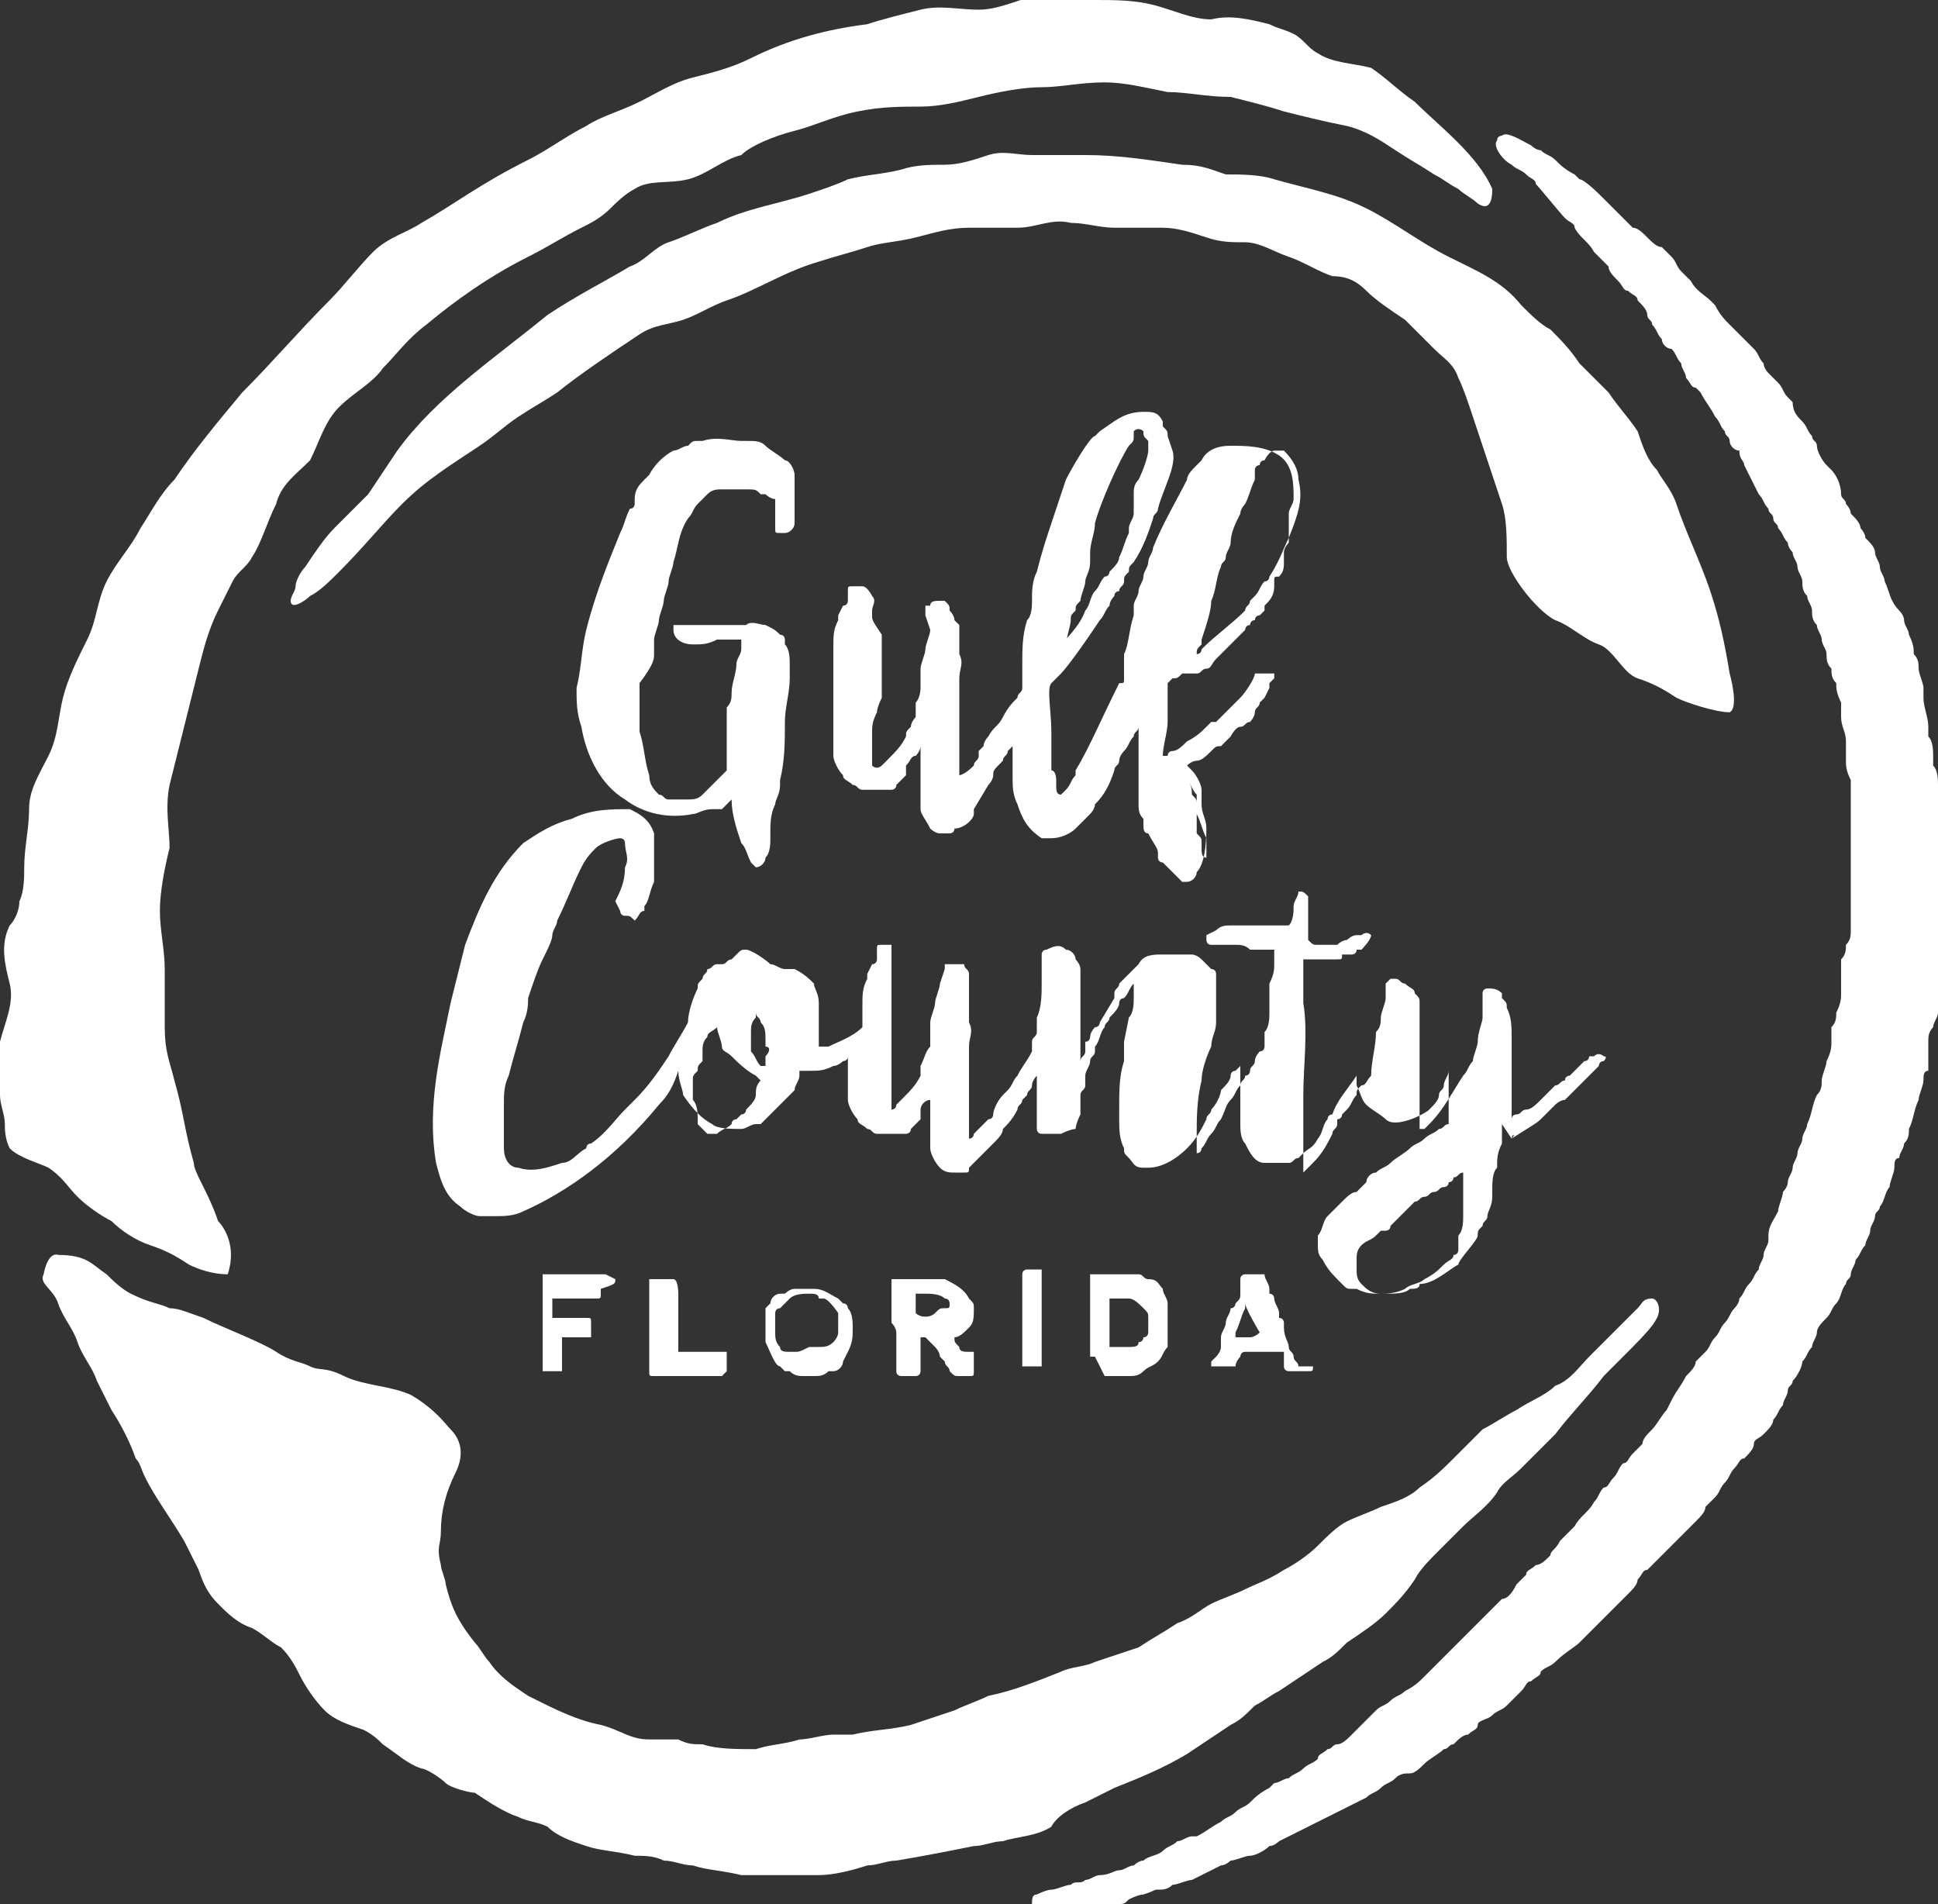 <?xml version="1.0" encoding="utf-8"?>
<!-- Generator: Adobe Illustrator 27.6.1, SVG Export Plug-In . SVG Version: 6.00 Build 0)  -->
<svg version="1.1" id="a" xmlns="http://www.w3.org/2000/svg" xmlns:xlink="http://www.w3.org/1999/xlink" x="0px" y="0px"
	 viewBox="0 0 40 39.3" style="enable-background:new 0 0 40 39.3;" xml:space="preserve">
<rect x="0" y="0" width="40" height="39.3" fill="#333333" stroke="none"/>
<style type="text/css">
	.st0{fill:#FFFFFF;}
</style>
<path class="st0" d="M33.8,14c0.3,0.1,0.5,0.2,0.8,0.4c0.2,0.1,0.8,0.3,1.1,0.3v0c0.2-0.1,0-0.8,0-0.8c-0.1-0.6-0.2-1.1-0.4-1.7
	c-0.2-0.6-0.5-1.2-0.7-1.8c-0.1-0.3-0.3-0.5-0.4-0.7c-0.2-0.2-0.3-0.5-0.4-0.8c-0.2-0.3-0.4-0.5-0.6-0.8c-0.2-0.2-0.4-0.4-0.6-0.6
	C32.4,7.2,32.2,7,32,6.8c-0.2-0.1-0.4-0.3-0.6-0.5c-0.4-0.5-0.9-0.7-1.5-1c-0.6-0.3-1.1-0.7-1.7-1c-0.6-0.3-1.2-0.4-1.9-0.6
	c-0.3-0.1-0.7-0.1-1-0.1c-0.3-0.1-0.5-0.2-0.9-0.2c-0.7-0.1-1.3-0.2-2-0.2c-0.4,0-0.7,0-1.1,0c-0.3,0-0.6-0.1-0.9,0
	c-0.3,0.1-0.6,0.2-0.9,0.2c-0.3,0-0.6,0-0.9,0.1c-0.4,0.1-0.7,0.1-1.1,0.2C17.3,3.8,17,3.9,16.7,4c-0.6,0.2-1.3,0.3-1.9,0.6
	c-0.3,0.1-0.7,0.3-1,0.4c-0.3,0.1-0.5,0.4-0.8,0.5c-0.5,0.3-1.1,0.6-1.7,1c-1.1,0.9-2.3,1.7-3.1,2.8C8,9.6,7.8,9.9,7.6,10.2
	c-0.2,0.2-0.4,0.4-0.7,0.7c-0.2,0.2-0.4,0.5-0.6,0.8c-0.1,0.1-0.2,0.3-0.2,0.4c0,0.1-0.1,0.2-0.1,0.3c0,0.2,0.3,0,0.4-0.1
	c0.2-0.1,0.4-0.3,0.6-0.5c0.5-0.5,0.9-1,1.3-1.4c0.5-0.5,1-0.8,1.6-1.2c0.3-0.2,0.5-0.4,0.8-0.6c0.3-0.2,0.5-0.3,0.8-0.5
	c0.5-0.4,1.1-0.8,1.7-1.2c0.3-0.2,0.6-0.2,0.9-0.3c0.3-0.1,0.6-0.3,0.9-0.4c0.6-0.2,1.2-0.6,1.9-0.8c0.3-0.1,0.7-0.2,1-0.3
	c0.3-0.1,0.6-0.1,1-0.2c0.4-0.1,0.7-0.2,1.1-0.2c0.3,0,0.6,0,1,0c0.4,0,0.7-0.2,1.1-0.1c0.3,0,0.6,0.1,0.9,0.1c0.3,0,0.7,0,1,0
	c0.3,0,0.6,0.1,0.9,0.2c0.3,0.1,0.5,0.1,0.8,0.1c0.3,0,0.6,0.2,0.9,0.3c0.3,0.1,0.6,0.3,0.9,0.4C27.8,5.7,28,5.8,28.2,6
	c0.2,0.2,0.5,0.4,0.8,0.6c0.2,0.2,0.4,0.4,0.6,0.6c0.2,0.2,0.4,0.3,0.5,0.6c0.1,0.2,0.2,0.5,0.3,0.8c0.2,0.6,0.4,1.2,0.6,1.8
	c0.1,0.3,0.1,0.7,0.1,1.1c0,0.3,0.6,1.1,1,1.3c0.3,0.1,0.6,0.4,0.9,0.5C33.3,13.4,33.5,13.9,33.8,14z"/>
<path class="st0" d="M40,17.2c0-0.1,0-0.2,0-0.3c0-0.1,0-0.1,0-0.2c0-0.1,0-0.3,0-0.5c0-0.1,0-0.3-0.1-0.4c0-0.1,0-0.2,0-0.2
	c0-0.1,0-0.3-0.1-0.4c0-0.1,0-0.2,0-0.2c0-0.2-0.1-0.4-0.1-0.6l0,0c0-0.1,0-0.1,0-0.2c0-0.1-0.1-0.3-0.1-0.4c0-0.1,0-0.2-0.1-0.3
	c0-0.1,0-0.2-0.1-0.4c0-0.1-0.1-0.2-0.1-0.3c0-0.1-0.1-0.2-0.1-0.2C39,12.4,39,12.2,38.9,12c0-0.1-0.1-0.2-0.1-0.3
	c0-0.1-0.1-0.2-0.1-0.3c0-0.1-0.1-0.2-0.2-0.3c0-0.1-0.1-0.2-0.1-0.2c0-0.1-0.1-0.2-0.2-0.3c0-0.1-0.1-0.2-0.1-0.2
	c0-0.1-0.1-0.1-0.1-0.2C38,10,37.9,9.8,37.8,9.7l-0.1-0.1c-0.1-0.1-0.2-0.3-0.2-0.4c0-0.1-0.1-0.1-0.1-0.2c-0.1-0.1-0.1-0.2-0.2-0.3
	c-0.1-0.1-0.2-0.2-0.2-0.4c0,0-0.1-0.1-0.1-0.1c-0.1-0.1-0.1-0.2-0.2-0.3c-0.1-0.1-0.1-0.1-0.2-0.2c-0.1-0.1-0.1-0.2-0.1-0.2
	c-0.1-0.1-0.1-0.2-0.2-0.3S36,7,35.9,6.9c-0.1-0.1-0.1-0.1-0.2-0.2c-0.1-0.1-0.2-0.2-0.3-0.4l-0.1-0.1C35.2,6.1,35,6,34.9,5.8
	c-0.1-0.1-0.1-0.1-0.2-0.2c-0.1-0.1-0.1-0.2-0.2-0.3c-0.1-0.1-0.1-0.1-0.2-0.2C34.2,5.1,34.1,5,34,4.9c-0.1-0.1-0.2-0.2-0.3-0.2
	c-0.1-0.1-0.1-0.1-0.2-0.2c-0.1-0.1-0.2-0.2-0.3-0.3l-0.1-0.1C33,4,32.7,3.7,32.6,3.7l-0.1-0.1c-0.2-0.1-0.3-0.2-0.4-0.3
	c-0.1-0.1-0.2-0.1-0.3-0.2C31.7,3.1,31.6,3,31.6,3c-0.2-0.1-0.5-0.3-0.6-0.2h0c0,0-0.1,0-0.1,0.1c-0.1,0.1,0.1,0.4,0.3,0.5
	c0.1,0.1,0.2,0.1,0.3,0.2c0.1,0.1,0.2,0.1,0.2,0.2c0.1,0.1,0.5,0.6,0.6,0.7c0.1,0.1,0.2,0.1,0.2,0.2c0.1,0.2,0.3,0.3,0.4,0.5
	c0.1,0.1,0.2,0.2,0.3,0.3c0,0.1,0.1,0.2,0.2,0.3c0.1,0.1,0.1,0.2,0.2,0.2c0.1,0.1,0.2,0.1,0.2,0.2c0.1,0.1,0.2,0.2,0.2,0.3
	c0,0.1,0.1,0.1,0.1,0.2c0.1,0.1,0.1,0.2,0.2,0.3c0,0.1,0.1,0.2,0.2,0.2c0.1,0.1,0.1,0.2,0.2,0.3c0,0.1,0.1,0.2,0.1,0.3
	c0.1,0.1,0.1,0.2,0.2,0.2C34.9,7.9,35,8,35.1,8.1c0.1,0.2,0.2,0.3,0.3,0.5c0.1,0.1,0.1,0.2,0.2,0.3c0,0.1,0.1,0.1,0.1,0.2
	c0,0.1,0.1,0.2,0.2,0.2C35.9,9.5,36,9.5,36,9.6c0.1,0.2,0.2,0.4,0.3,0.6c0.1,0.1,0.1,0.2,0.2,0.3c0,0.1,0.1,0.1,0.1,0.2
	c0,0.1,0.1,0.1,0.1,0.2c0.1,0.1,0.1,0.2,0.2,0.3c0,0.1,0.1,0.2,0.1,0.2c0,0.1,0.1,0.2,0.1,0.3c0,0.1,0.1,0.2,0.1,0.3
	c0,0.1,0,0.2,0.1,0.3c0,0.1,0.1,0.2,0.1,0.3c0,0.1,0,0.2,0.1,0.3c0,0.1,0.1,0.2,0.1,0.3c0,0.1,0.1,0.2,0.1,0.3c0,0.1,0,0.2,0.1,0.3
	c0,0.1,0,0.2,0.1,0.3c0,0.1,0,0.2,0.1,0.4c0,0.1,0,0.2,0,0.3c0,0.2,0.1,0.3,0.1,0.5l0,0.1c0,0.1,0,0.2,0,0.3c0,0.1,0,0.2,0.1,0.4
	c0,0.1,0,0.3,0,0.4c0,0.1,0,0.1,0,0.2c0,0.1,0,0.2,0,0.2c0,0.1,0,0.3,0,0.4c0,0.1,0,0.1,0,0.2c0,0.1,0,0.3,0,0.4c0,0.1,0,0.3,0,0.4
	c0,0.1,0,0.2,0,0.3c0,0.1,0,0.2,0,0.3c0,0.1,0,0.2,0,0.3c0,0.1,0,0.2-0.1,0.3c0,0.1,0,0.2-0.1,0.3c0,0.1,0,0.2,0,0.3
	c0,0.1,0,0.3,0,0.4c0,0.1,0,0.2-0.1,0.4c0,0.1,0,0.2-0.1,0.3c0,0.1,0,0.2,0,0.3c0,0.1,0,0.2-0.1,0.4c0,0.1-0.1,0.3-0.1,0.4
	c0,0.1,0,0.2-0.1,0.3c-0.1,0.2-0.1,0.4-0.2,0.6c0,0.1-0.1,0.2-0.1,0.3c0,0.1-0.1,0.2-0.1,0.3c0,0.1-0.1,0.2-0.1,0.3
	c0,0.1-0.1,0.2-0.1,0.3c0,0.1-0.1,0.2-0.1,0.2c0,0.1-0.1,0.3-0.1,0.4c-0.1,0.2-0.2,0.3-0.2,0.5l0,0.1c0,0.1-0.1,0.2-0.1,0.3
	c0,0.1-0.1,0.2-0.1,0.3c-0.1,0.1-0.1,0.2-0.2,0.3c-0.1,0.1-0.1,0.2-0.2,0.3c0,0.1-0.1,0.2-0.1,0.2c-0.1,0.1-0.1,0.2-0.2,0.3
	c-0.1,0.1-0.1,0.2-0.2,0.3c-0.1,0.1-0.1,0.2-0.2,0.3C35.1,28,35.1,28,35,28.1c0,0.1-0.1,0.2-0.2,0.3c-0.1,0.2-0.2,0.3-0.3,0.5
	l-0.1,0.2c-0.1,0.1-0.2,0.3-0.3,0.4c-0.1,0.1-0.2,0.2-0.2,0.3c-0.1,0.1-0.2,0.2-0.2,0.2c-0.1,0.1-0.1,0.2-0.2,0.2
	c-0.1,0.1-0.1,0.2-0.2,0.3c-0.1,0.1-0.1,0.2-0.2,0.2c-0.1,0.1-0.1,0.2-0.2,0.3l0,0c-0.1,0.2-0.3,0.3-0.4,0.5
	c-0.1,0.1-0.2,0.2-0.3,0.3C32.1,32,32,32,32,32.1c-0.1,0.1-0.2,0.2-0.3,0.2c-0.1,0.1-0.2,0.1-0.2,0.2c-0.1,0.1-0.1,0.1-0.2,0.2
	C31.2,32.9,31.1,33,31,33c-0.1,0.1-0.1,0.1-0.2,0.2c-0.1,0.1-0.2,0.2-0.3,0.3c-0.1,0.1-0.2,0.2-0.3,0.3c-0.1,0.1-0.1,0.1-0.2,0.2
	c-0.1,0.1-0.1,0.1-0.2,0.2c-0.1,0.1-0.2,0.2-0.3,0.3l-0.1,0.1c-0.1,0.1-0.2,0.2-0.4,0.3c-0.1,0.1-0.2,0.1-0.3,0.2
	c-0.1,0.1-0.2,0.1-0.3,0.2c-0.1,0.1-0.1,0.1-0.2,0.2c-0.1,0.1-0.2,0.2-0.3,0.3c-0.1,0.1-0.2,0.2-0.3,0.2c-0.1,0-0.1,0.1-0.2,0.1
	c-0.1,0.1-0.2,0.1-0.2,0.2c-0.1,0.1-0.2,0.1-0.3,0.2c-0.1,0.1-0.2,0.1-0.3,0.2c-0.1,0-0.2,0.1-0.3,0.1l-0.1,0.1
	c-0.2,0.1-0.3,0.2-0.4,0.3c-0.1,0.1-0.2,0.1-0.3,0.2c-0.1,0.1-0.2,0.1-0.3,0.2c-0.2,0.1-0.3,0.2-0.5,0.3l-0.1,0
	c-0.1,0-0.2,0.1-0.3,0.1c-0.1,0.1-0.2,0.1-0.3,0.2c-0.1,0.1-0.3,0.1-0.4,0.2c-0.1,0-0.2,0.1-0.2,0.1c-0.1,0-0.2,0.1-0.3,0.1
	c-0.1,0-0.2,0.1-0.4,0.1c-0.1,0-0.2,0.1-0.3,0.1c-0.1,0.1-0.2,0-0.3,0.1c-0.1,0-0.3,0.1-0.4,0.1c-0.1,0-0.3,0.1-0.3,0.1
	c-0.1,0-0.1,0.1-0.1,0.2c0,0,0,0.1,0.2,0.1h0c0.1,0,0.2,0,0.4,0c0.1,0,0.2,0,0.3,0c0.1,0,0.3-0.1,0.4-0.1c0.1,0,0.3,0,0.4,0
	c0.2,0,0.2,0,0.3-0.1c0,0,0.2-0.1,0.3-0.1c0.3-0.1,0.2-0.1,0.3-0.1c0.1,0,0.2,0,0.3-0.1c0.1,0,0.3-0.1,0.4-0.1l0.2-0.1
	c0.2-0.1,0.2-0.1,0.4-0.2c0.1,0,0.2-0.1,0.2-0.1c0.1,0,0.3-0.1,0.4-0.1c0.1,0,0.3-0.1,0.4-0.2c0.1,0,0.2-0.1,0.2-0.1
	c0.2-0.1,0.4-0.2,0.6-0.3c0.2-0.1,0.4-0.2,0.6-0.3c0.2-0.1,0.4-0.2,0.6-0.3c0.1-0.1,0.2-0.1,0.3-0.2c0.1-0.1,0.2-0.1,0.3-0.2
	c0.1-0.1,0.2-0.1,0.3-0.1c0.1,0,0.2-0.1,0.3-0.2c0.1-0.1,0.3-0.2,0.4-0.3c0.1,0,0.1-0.1,0.2-0.1c0.1-0.1,0.2-0.2,0.3-0.2
	c0.1-0.1,0.2-0.1,0.2-0.2s0.2-0.1,0.3-0.2c0.1-0.1,0.2-0.1,0.3-0.2s0.2-0.2,0.3-0.3c0.1-0.1,0.1-0.2,0.2-0.2
	c0.1-0.1,0.2-0.1,0.2-0.2c0.1-0.1,0.2-0.1,0.3-0.2c0.2-0.2,0.4-0.3,0.5-0.4l0.1-0.1c0.1-0.1,0.3-0.3,0.4-0.4
	c0.1-0.1,0.1-0.1,0.2-0.2c0.1-0.1,0.2-0.2,0.3-0.3c0.1-0.1,0.2-0.2,0.2-0.3c0.1-0.1,0.1-0.2,0.2-0.2c0.1-0.1,0.1-0.1,0.2-0.2
	c0.1-0.1,0.2-0.2,0.3-0.3c0.1-0.1,0.1-0.1,0.2-0.2c0.1-0.1,0.2-0.2,0.3-0.3c0.1-0.1,0.2-0.2,0.2-0.3c0.1-0.1,0.1-0.1,0.2-0.2
	c0.1-0.1,0.1-0.2,0.2-0.3c0.1-0.1,0.1-0.2,0.2-0.3c0.1-0.1,0.1-0.2,0.2-0.2c0.1-0.1,0.2-0.2,0.2-0.3c0-0.1,0.1-0.1,0.2-0.2
	c0.1-0.1,0.2-0.2,0.2-0.3c0.1-0.1,0.1-0.2,0.2-0.3c0-0.1,0.1-0.2,0.1-0.3c0-0.1,0.1-0.1,0.1-0.2c0.1-0.1,0.2-0.3,0.2-0.4
	c0.1-0.1,0.1-0.2,0.2-0.3c0-0.1,0.1-0.2,0.1-0.3c0-0.1,0.1-0.2,0.2-0.3c0.1-0.1,0.1-0.2,0.2-0.3c0.1-0.1,0.1-0.3,0.2-0.4
	c0-0.1,0.1-0.1,0.1-0.2c0-0.1,0.1-0.2,0.1-0.3c0.1-0.1,0.1-0.2,0.2-0.3c0-0.1,0.1-0.2,0.1-0.3c0-0.1,0.1-0.2,0.1-0.3
	c0-0.1,0.1-0.1,0.1-0.2c0.1-0.1,0.1-0.3,0.2-0.4c0-0.1,0.1-0.3,0.1-0.4c0-0.1,0-0.2,0.1-0.2c0-0.1,0.1-0.2,0.1-0.3
	c0.1-0.1,0.1-0.2,0.1-0.3c0.1-0.2,0.1-0.4,0.2-0.6c0-0.1,0.1-0.3,0.1-0.4c0-0.1,0-0.2,0.1-0.2c0-0.1,0-0.2,0-0.3c0-0.1,0-0.2,0-0.3
	c0-0.1,0-0.2,0.1-0.3c0-0.1,0.1-0.2,0.1-0.3c0-0.1,0-0.2,0-0.3c0-0.1,0-0.2,0-0.3c0-0.1,0-0.2,0.1-0.3c0-0.1,0.1-0.2,0.1-0.3
	c0-0.1,0-0.2,0-0.3c0-0.1,0-0.2,0-0.3c0-0.1,0-0.2,0-0.2c0-0.1,0-0.3,0-0.4c0-0.1,0-0.2,0-0.3c0-0.1,0-0.2,0-0.4
	C40,17.4,40,17.3,40,17.2z"/>
<path class="st0" d="M1.6,24.7c0.2,0.2,0.5,0.4,0.7,0.5c0.2,0.2,0.5,0.4,0.8,0.5c0.3,0.1,0.5,0.2,0.8,0.4c0.2,0.1,0.5,0.2,0.8,0.2
	c0.2-0.6-0.1-1-0.2-1.1c-0.2-0.6-0.5-1-0.5-1.2c-0.2-0.7-0.2-1-0.4-1.7c-0.1-0.4-0.2-0.6-0.2-1.1c0-0.4,0-0.8,0-1.2
	c0-0.4-0.1-0.8-0.1-1.2c0-0.4,0.1-0.9,0.2-1.3c0-0.4-0.1-0.8,0-1.3c0.1-0.4,0.2-0.8,0.3-1.2c0.1-0.4,0.2-0.8,0.3-1.2
	c0.1-0.4,0.2-0.8,0.4-1.2c0.1-0.2,0.2-0.4,0.3-0.6c0.1-0.2,0.3-0.3,0.4-0.5c0.2-0.3,0.3-0.7,0.5-1.1C5.8,10,6.1,9.8,6.4,9.5
	C6.6,9.1,6.7,8.7,7,8.4c0.3-0.3,0.7-0.5,0.9-0.8C8.2,7.3,8.4,7,8.8,6.7c0.6-0.5,1.3-1,2.1-1.4c0.4-0.2,0.7-0.4,1.1-0.6
	c0.2-0.1,0.4-0.2,0.6-0.4c0.1-0.1,0.3-0.3,0.5-0.4c0.3-0.2,0.7-0.1,1.1-0.2c0.4-0.1,0.7-0.4,1.1-0.5C15.5,3,16,2.8,16.4,2.7
	c0.4-0.1,0.8-0.3,1.3-0.4c0.5-0.1,0.9-0.1,1.3-0.1c0.4,0,0.8-0.1,1.2-0.2c0.4-0.1,0.9-0.2,1.3-0.2c0.4,0,0.8-0.1,1.3-0.1
	c0.4,0,0.8,0.1,1.3,0.2c0.4,0,0.8,0.1,1.3,0.1c0.4,0.1,0.8,0.2,1.1,0.3c0.4,0.1,0.8,0.2,1.3,0.3c0.4,0.1,0.7,0.3,1,0.5
	c0.3,0.2,0.5,0.3,0.8,0.5c0.2,0.1,0.3,0.2,0.5,0.3c0.1,0.1,0.3,0.2,0.4,0.3c0.3,0.2,0.3-0.2,0.3-0.3c-0.3-0.7-1.1-1.3-1.6-1.8
	c-0.3-0.2-0.6-0.5-0.9-0.7c-0.4-0.1-0.8-0.1-1.1-0.3c-0.2-0.1-0.3-0.3-0.5-0.4c-0.2-0.1-0.3-0.1-0.5-0.2c-0.4-0.1-0.8-0.2-1.2-0.1
	c-0.4,0-0.8-0.2-1.2-0.3c-0.4-0.1-0.8-0.1-1.2-0.1c-0.4,0-0.8-0.2-1.2-0.1c-0.4,0.1-0.8,0.3-1.2,0.3c-0.4,0-0.8-0.1-1.2,0
	c-0.4,0.1-0.8,0.2-1.1,0.3c-0.8,0.1-1.6,0.3-2.4,0.7c-0.4,0.2-0.8,0.3-1.2,0.4c-0.4,0.1-0.7,0.3-1.1,0.5c-0.4,0.2-0.8,0.3-1.1,0.5
	c-0.4,0.2-0.8,0.5-1.2,0.7C9.9,3.8,9.4,4.2,8.7,4.6C8.4,4.8,8,4.9,7.7,5.2C7.4,5.5,7.1,5.9,6.8,6.2C6.2,6.8,5.6,7.5,5,8.1
	c-0.5,0.6-1,1.2-1.4,1.8c-0.3,0.3-0.5,0.7-0.7,1c-0.2,0.4-0.5,0.7-0.7,1.1c-0.2,0.4-0.2,0.8-0.4,1.2c-0.2,0.4-0.4,0.8-0.5,1.2
	c-0.1,0.4-0.1,0.8-0.3,1.2c-0.2,0.4-0.4,0.7-0.4,1.1c0,0.4-0.1,0.8-0.1,1.2c0,0.2,0,0.5-0.1,0.7c0,0.2-0.1,0.4-0.2,0.5
	c-0.2,0.4-0.1,0.8,0,1.2c0.1,0.4-0.1,0.8-0.2,1.2C0,22,0,22.2,0,22.6c0,0.2,0.1,0.4,0.1,0.6c0,0.1,0,0.3,0.1,0.5
	C0.4,23.9,0.8,24,1,24.1C1.3,24.3,1.4,24.5,1.6,24.7z"/>
<path class="st0" d="M22.4,37.2c0.2-0.1,0.4-0.2,0.6-0.3c0.5-0.2,1-0.4,1.5-0.7c0.3-0.2,0.6-0.4,0.9-0.6c0.2-0.1,0.3-0.2,0.5-0.4
	c0.2-0.1,0.3-0.2,0.5-0.3c0.3-0.2,0.6-0.4,0.9-0.6c0.2-0.1,0.3-0.2,0.5-0.4c0.3-0.2,0.6-0.4,0.8-0.6c0.2-0.2,0.4-0.4,0.6-0.7
	c0.1-0.2,0.3-0.4,0.5-0.6c0.2-0.2,0.3-0.3,0.5-0.5c0.2-0.2,0.5-0.4,0.7-0.7c0.1-0.2,0.3-0.3,0.5-0.5c0.2-0.2,0.5-0.5,0.7-0.7
	c0.3-0.4,0.7-0.8,1-1.2l0.2-0.2c0.6-0.6,0.8-0.8,0.9-1s0-0.4-0.1-0.4c-0.2,0-0.2,0.1-0.3,0.2c-0.1,0.1-0.3,0.3-0.5,0.5
	c-0.2,0.2-0.4,0.4-0.5,0.5c-0.2,0.2-0.4,0.5-0.7,0.6c-0.2,0.2-0.5,0.3-0.8,0.5c-0.2,0.1-0.5,0.3-0.7,0.4c-0.2,0.2-0.4,0.4-0.6,0.6
	c-0.2,0.2-0.4,0.4-0.7,0.6c-0.2,0.2-0.5,0.3-0.8,0.4c-0.2,0.1-0.5,0.2-0.7,0.3c-0.2,0.1-0.4,0.3-0.6,0.5c-0.2,0.2-0.5,0.4-0.7,0.5
	c-0.3,0.2-0.6,0.3-0.8,0.4c-0.2,0.1-0.5,0.2-0.7,0.3c-0.2,0.1-0.4,0.3-0.7,0.4c-0.3,0.2-0.5,0.3-0.8,0.5c-0.3,0.1-0.6,0.2-0.9,0.3
	c-0.2,0.1-0.5,0.1-0.7,0.2l0,0c-0.5,0.2-1,0.4-1.5,0.5c-0.2,0.1-0.5,0.2-0.7,0.3c-0.3,0.1-0.6,0.2-0.9,0.3c-0.4,0.1-0.8,0.1-1.2,0.2
	c-0.1,0-0.3,0-0.4,0c-0.2,0-0.5,0.1-0.7,0.1c-0.3,0.1-0.6,0.1-0.9,0.2c-0.4,0-0.8,0-1.1-0.1c-0.2,0-0.3,0-0.5-0.1
	c-0.2,0-0.4,0-0.6,0c-0.4,0-0.6-0.2-1-0.3c-0.5-0.1-0.9-0.3-1.5-0.6c-0.3-0.2-0.6-0.4-0.8-0.7c-0.1-0.1-0.2-0.3-0.3-0.4
	c-0.4-0.5-0.5-0.8-0.6-1.2c0-0.1-0.1-0.3-0.1-0.4c-0.1-0.4,0-0.4,0-0.7c0-0.4,0.1-0.8,0.3-1.2c0.2-0.4,0.1-0.7-0.1-0.9
	c-0.1-0.1-0.3-0.4-0.8-0.7c-0.4-0.2-1-0.2-1.4-0.4c-0.4-0.2-0.5-0.1-0.7-0.2c-0.2-0.1-0.4-0.1-0.7-0.3c-0.3-0.2-1.1-0.5-1.5-0.7
	c-0.3-0.1-0.5-0.2-0.7-0.2c-0.2-0.1-0.4-0.1-0.8-0.3c-0.2-0.1-0.4-0.3-0.5-0.4c-0.3-0.2-0.4-0.4-1-0.4c0,0,0,0,0,0
	c0,0-0.2-0.1-0.3,0.4c-0.1,0.2,0.2,0.3,0.3,0.6c0.1,0.3,0.3,0.5,0.4,0.8c0.1,0.3,0.3,0.5,0.4,0.8c0.1,0.2,0.2,0.4,0.3,0.6
	c0.2,0.3,0.4,0.7,0.5,1c0.1,0.1,0.1,0.2,0.2,0.4c0.2,0.4,0.5,0.8,0.8,1.3c0.1,0.2,0.2,0.4,0.3,0.6c0.1,0.3,0.2,0.5,0.4,0.7
	c0.2,0.2,0.4,0.4,0.7,0.5c0.2,0.1,0.4,0.3,0.6,0.4c0.2,0.2,0.3,0.4,0.4,0.6c0.1,0.2,0.3,0.5,0.5,0.7c0.2,0.2,0.5,0.3,0.8,0.4
	c0.2,0.1,0.3,0.2,0.4,0.3c0.3,0.2,0.5,0.4,0.8,0.5c0.1,0,0.4,0.2,0.5,0.3c0.1,0.1,0.5,0.2,0.6,0.2c0.3,0.2,0.6,0.4,0.9,0.5
	c0.2,0.1,0.4,0.1,0.6,0.2c0.2,0.2,0.5,0.3,0.8,0.4c0.3,0.1,0.6,0.1,1,0.2c0.2,0,0.4,0,0.6,0.1c0.2,0,0.4,0.1,0.6,0.1
	c0.3,0.1,0.6,0.1,1,0.2c0.2,0,0.4,0,0.5,0v0c0.3,0,0.7,0,1.1,0c0.3,0,0.7-0.1,1-0.2c0.2,0,0.4-0.1,0.6-0.1c0.6-0.1,1.1-0.2,1.6-0.3
	c0.2,0,0.4-0.1,0.6-0.1c0.3-0.1,0.7-0.1,1-0.3C21.8,37.5,22.1,37.3,22.4,37.2z"/>
<path class="st0" d="M12.7,26.4L12.7,26.4C12.7,26.3,12.7,26.3,12.7,26.4l-0.2-0.1c0,0-0.1,0-0.1,0c0,0-0.1,0-0.1,0
	c-0.1,0-0.2,0-0.3,0c0,0-0.1,0-0.1,0c-0.1,0-0.2,0-0.3,0c0,0,0,0-0.1,0c-0.1,0-0.1,0-0.2,0c0,0-0.1,0-0.1,0l0,0c0,0,0,0,0,0.1
	c0,0,0,0,0,0c0,0.1,0,0.1,0,0.2v0.1c0,0,0,0.1,0,0.1c0,0,0,0.1,0,0.1c0,0.1,0,0.2,0,0.3l0,0.4c0,0,0,0.1,0,0.1c0,0,0,0.1,0,0.1
	c0,0.1,0,0.1,0,0.2l0,0.1c0,0,0,0,0,0.1c0,0,0,0.1,0,0.1v0l0,0c0.1,0,0.1,0,0.2,0c0,0,0,0,0.1,0h0l0,0c0.1,0,0.1,0,0.1,0l0,0l0,0
	c0-0.1,0-0.1,0-0.1v0c0-0.1,0-0.1,0-0.2l0-0.4h0.1c0.1,0,0.1,0,0.2,0c0.1,0,0.2,0,0.2,0c0,0,0.1,0,0.1,0l0,0l0,0c0,0,0-0.1,0-0.1
	l0-0.2c0-0.1,0-0.1-0.1-0.1c0,0,0,0-0.1,0c0,0,0,0-0.1,0c-0.1,0-0.2,0-0.3,0c-0.1,0-0.1,0-0.2,0c0-0.1,0-0.3,0-0.4
	c0.2,0,0.8,0,0.9,0h0c0.1,0,0.1,0,0.1-0.1c0,0,0-0.1,0-0.1C12.7,26.5,12.7,26.5,12.7,26.4C12.7,26.4,12.7,26.4,12.7,26.4z"/>
<path class="st0" d="M14.9,28.4c0,0,0.1-0.1,0.1-0.1c0-0.1,0-0.2,0-0.2V28c0,0,0,0,0-0.1c0,0-0.1,0-0.1,0c0,0-0.3,0-0.3,0
	c-0.1,0-0.2,0-0.3,0c0,0-0.1,0-0.1,0c0,0-0.1,0-0.1,0c0,0,0,0,0,0c0,0-0.1,0-0.1,0c0,0,0,0,0,0c0,0,0,0,0-0.1c0-0.1,0-0.1,0-0.2
	c0-0.1,0-0.2,0-0.3c0-0.1,0-0.5,0-0.5c0,0,0,0,0,0c0,0,0,0,0-0.1c0,0,0-0.3-0.1-0.3c0,0-0.1,0-0.2,0h-0.2c0,0-0.1,0-0.1,0
	c0,0,0,0,0,0.1c0,0,0,0.1,0,0.2v0.2c0,0,0,0.1,0,0.1c0,0.1,0,0.1,0,0.2l0,0c0,0,0,0.1,0,0.1c0,0.1,0,0.2,0,0.3v0c0,0.1,0,0.2,0,0.3
	c0,0.1,0,0.2,0,0.3c0,0,0,0.1,0,0.1c0,0.1,0,0.1,0.1,0.1c0,0,0.1,0,0.1,0c0,0,0.1,0,0.1,0c0,0,0.1,0,0.1,0c0.1,0,0.1,0,0.2,0
	c0.1,0,0.2,0,0.3,0c0.1,0,0.2,0,0.4,0h0C14.7,28.4,14.7,28.4,14.9,28.4L14.9,28.4C14.8,28.4,14.8,28.4,14.9,28.4
	C14.8,28.4,14.9,28.4,14.9,28.4z"/>
<path class="st0" d="M16.6,28.4c0.1,0,0.1,0,0.2,0c0.1,0,0.2,0,0.3-0.1c0,0,0,0,0.1,0c0.1,0,0.2-0.1,0.2-0.2l0.1-0.2
	c0.1-0.2,0.1-0.3,0.1-0.5c0-0.1,0-0.3-0.1-0.4l0,0c0,0,0,0,0,0c0,0,0,0,0,0c0,0,0-0.1-0.1-0.1l0,0c0,0-0.1-0.1-0.1-0.1c0,0,0,0,0,0
	l0,0c-0.2-0.1-0.3-0.2-0.5-0.2c-0.2,0-0.3,0-0.4,0c-0.1,0-0.2,0.1-0.2,0.1l-0.1,0c-0.1,0-0.2,0.1-0.2,0.2c0,0,0,0,0,0c0,0,0,0,0,0
	c0,0,0,0,0,0c0,0-0.1,0.1-0.1,0.1c0,0,0,0.1,0,0.1c0,0,0,0.1,0,0.1l0,0c0,0,0,0.1,0,0.1c0,0,0,0.1,0,0.1c0,0.1,0,0.2,0,0.3
	c0.1,0.2,0.2,0.5,0.3,0.5c0,0,0.1,0.1,0.1,0.1c0,0,0,0,0.1,0c0.1,0.1,0.2,0.1,0.3,0.1l0,0C16.4,28.4,16.5,28.4,16.6,28.4L16.6,28.4
	C16.6,28.4,16.6,28.4,16.6,28.4L16.6,28.4z M16.4,27.9L16.4,27.9C16.4,27.9,16.4,27.9,16.4,27.9c-0.1,0-0.1,0-0.1,0
	c-0.1,0-0.2,0-0.2-0.1C16,27.7,16,27.6,16,27.5c0,0,0,0,0-0.1c0,0,0,0,0-0.1v-0.2c0,0,0-0.1,0.1-0.1c0,0,0.1-0.1,0.1-0.1
	c0,0,0,0,0.1-0.1c0.1-0.1,0.3-0.1,0.4-0.1h0h0c0.1,0,0.2,0,0.2,0.1l0.1,0c0.1,0,0.3,0.3,0.3,0.3c0,0.1,0,0.2,0,0.4
	c0,0.1-0.1,0.2-0.1,0.2c-0.1,0.1-0.2,0.1-0.3,0.1c0,0,0,0-0.1,0c0,0,0,0-0.1,0C16.5,27.9,16.5,27.9,16.4,27.9L16.4,27.9z"/>
<path class="st0" d="M18.5,27.5v0.1c0,0.1,0,0.2,0,0.3V28c0,0.1,0,0.1,0,0.2c0,0,0,0.1,0,0.1c0,0.1,0.1,0.1,0.1,0.1
	c0.1,0,0.1,0,0.2,0l0.1,0c0.1,0,0.1-0.1,0.1-0.1c0-0.1,0-0.2,0-0.3c0-0.1,0-0.2,0-0.2l0-0.1c0,0,0-0.1,0-0.1h0c0.1,0,0.1,0,0.1,0
	c0,0,0.1,0.1,0.1,0.1c0,0,0.1,0.1,0.1,0.1c0,0,0.1,0.1,0.1,0.2c0,0,0.1,0.1,0.1,0.1c0,0.1,0.1,0.1,0.1,0.2c0.1,0.1,0.1,0.1,0.2,0.1
	c0.1,0,0.1,0,0.2,0h0c0.1,0,0.1,0,0.1-0.1c0,0,0-0.1,0-0.2c0-0.1,0-0.1,0-0.1c0,0,0-0.1,0-0.1s0,0-0.1,0c-0.1,0-0.2,0-0.2-0.1
	c-0.1-0.1-0.1-0.1-0.1-0.2l0,0l0,0l0,0c0.1,0,0.2-0.1,0.3-0.2c0.1-0.1,0.1-0.2,0.1-0.4c0-0.1,0-0.1-0.1-0.2
	c-0.1-0.2-0.3-0.3-0.5-0.4c-0.1,0-0.2,0-0.4,0c-0.1,0-0.1,0-0.2,0c-0.1,0-0.2,0-0.3,0c0,0-0.1,0-0.2,0c0,0,0,0.1,0,0.1v0.1
	c0,0,0,0,0,0c0,0,0,0,0,0v0.1c0,0.1,0,0.2,0,0.3c0,0.1,0,0.2,0,0.3C18.5,27.4,18.5,27.5,18.5,27.5z M18.9,27.1c0,0,0-0.1,0-0.1
	c0-0.1,0-0.1,0-0.2c0,0,0-0.1,0-0.1c0,0,0,0,0,0h0.2c0.1,0,0.3,0,0.4,0.1c0.1,0,0.1,0.1,0.1,0.1c0,0.1,0,0.1-0.1,0.1
	c-0.1,0-0.1,0-0.2,0.1C19.2,27.2,19,27.2,18.9,27.1L18.9,27.1z"/>
<rect x="21.1" y="28.4" transform="matrix(6.237240e-02 -0.998 0.998 6.237240e-02 -8.582 47.705)" class="st0" width="0" height="0"/>
<path class="st0" d="M21.5,27.3c0-0.1,0-0.1,0-0.2c0-0.1,0-0.2,0-0.3c0-0.1,0-0.1,0-0.2c0-0.1,0-0.1,0-0.2c0,0,0-0.1,0-0.1
	c0,0,0-0.1,0-0.1l0,0h0c-0.1,0-0.2,0-0.3,0c0,0-0.1,0-0.1,0.1c0,0.1,0,0.1,0,0.2c0,0.1,0,0.2,0,0.3l0,0c0,0,0,0.1,0,0.1
	c0,0.1,0,0.1,0,0.2c0,0.1,0,0.1,0,0.2c0,0.1,0,0.1,0,0.2c0,0.1,0,0.1,0,0.2c0,0,0,0.1,0,0.1c0,0.1,0,0.2,0,0.2c0,0,0,0,0,0
	c0,0,0,0.1,0,0.1v0c0,0,0,0.1,0,0.1l0,0l0,0c0.1,0,0.2,0,0.3,0h0.1l0,0c0,0,0,0,0-0.1c0,0,0-0.1,0-0.1c0,0,0-0.1,0-0.1
	c0,0,0-0.1,0-0.1c0,0,0-0.1,0-0.1c0-0.1,0-0.1,0-0.2C21.5,27.5,21.5,27.4,21.5,27.3z"/>
<path class="st0" d="M22.8,28.4c0,0,0.1,0,0.1,0H23c0,0,0.1,0,0.1,0c0,0,0.1,0,0.1,0c0,0,0.1,0,0.1,0c0.1,0,0.2,0,0.3-0.1
	c0.1-0.1,0.2-0.1,0.3-0.2c0.1-0.1,0.1-0.2,0.2-0.3c0,0,0,0,0-0.1c0,0,0-0.1,0-0.1c0,0,0-0.1,0-0.2c0,0,0,0,0,0c0-0.1,0-0.1,0-0.2
	l0-0.1c0-0.1,0-0.1,0-0.2c0-0.1-0.1-0.2-0.1-0.3c-0.1-0.1-0.1-0.2-0.3-0.2l0,0c-0.1,0-0.1-0.1-0.2-0.1c-0.1,0-0.2,0-0.3,0l0,0
	c0,0-0.1,0-0.1,0c-0.1,0-0.1,0-0.2,0l-0.1,0c0,0-0.1,0-0.1,0s-0.1,0-0.1,0c0,0-0.1,0-0.1,0l0,0c0,0,0,0,0,0l0,0c0,0,0,0,0,0
	c0,0,0,0,0,0c0,0,0,0.1,0,0.1c0,0,0,0.1,0,0.1c0,0,0,0.1,0,0.1c0,0,0,0.1,0,0.1c0,0,0,0.1,0,0.1c0,0,0,0,0,0.1c0,0.1,0,0.2,0,0.2
	v0.1c0,0.1,0,0.2,0,0.3v0.1c0,0.1,0,0.2,0,0.3c0,0,0,0.1,0,0.1c0,0,0,0,0,0l0,0c0,0,0,0,0,0l0,0h0l0,0l0.1,0L22.8,28.4L22.8,28.4z
	 M22.9,27.4L22.9,27.4c0-0.1,0-0.2,0-0.3c0,0,0,0,0-0.1c0,0,0-0.1,0-0.1c0-0.1,0-0.1,0-0.1h0c0.1,0,0.2,0,0.4,0
	c0.1,0,0.2,0.1,0.3,0.2c0.1,0.1,0.1,0.1,0.1,0.2c0,0,0,0.1,0,0.1c0,0.1,0,0.2,0,0.2c0,0,0,0.1-0.1,0.1c0,0,0,0.1-0.1,0.1
	c0,0.1-0.1,0.1-0.2,0.1c-0.1,0-0.3,0-0.4,0h0v0h0v0C22.9,27.7,22.9,27.5,22.9,27.4z"/>
<path class="st0" d="M26.8,28.2c0-0.1-0.1-0.1-0.1-0.2c0-0.1-0.1-0.1-0.1-0.2c0-0.1-0.1-0.2-0.1-0.4c0,0,0-0.1,0-0.1
	c0,0,0-0.1-0.1-0.1c0,0,0,0,0-0.1c0-0.1-0.1-0.2-0.1-0.3c0,0,0-0.1-0.1-0.1c0,0,0-0.1,0-0.1c0-0.1-0.1-0.2-0.1-0.3c0,0,0,0,0,0l0,0
	c0,0,0,0,0,0c-0.1,0-0.1,0-0.2,0c0,0,0,0-0.1,0h0c0,0-0.1,0-0.1,0c0,0-0.1,0-0.1,0.1c0,0,0,0,0,0l0,0c0,0,0,0,0,0.1c0,0,0,0.1,0,0.1
	c0,0,0,0,0,0c0,0,0,0.1,0,0.1c0,0.1,0,0.1-0.1,0.2c0,0,0,0.1-0.1,0.1c0,0.1-0.1,0.2-0.1,0.3c0,0.1-0.1,0.2-0.1,0.3c0,0,0,0.1,0,0.1
	l0,0c0,0,0,0.1,0,0.1c0,0.1-0.1,0.2-0.1,0.2l-0.1,0.1c0,0,0,0.1,0,0.1l0,0c0,0,0,0,0.1,0c0,0,0,0,0,0h0.1c0.1,0,0.1,0,0.2,0h0.1l0,0
	c0-0.1,0.1-0.2,0.1-0.2c0,0,0-0.1,0.1-0.1c0,0,0.1,0,0.1,0c0.1,0,0.2,0,0.3,0c0.1,0,0.1,0,0.2,0c0.1,0,0.1,0,0.2,0c0,0,0,0,0,0
	c0,0,0,0.1,0,0.1c0,0,0,0.1,0,0.1c0,0,0,0.1,0,0.1l0,0c0,0.1,0.1,0.1,0.1,0.1h0.1c0.1,0,0.2,0,0.3,0c0.1,0,0.1,0,0.1-0.1v0
	L26.8,28.2C26.8,28.2,26.8,28.2,26.8,28.2z M25.8,27.6L25.8,27.6c-0.1,0-0.2,0-0.3,0c0,0,0,0,0,0s0,0,0,0l0-0.1
	c0.1-0.2,0.1-0.3,0.2-0.5c0,0,0,0,0-0.1c0,0.1,0.3,0.6,0.3,0.6C25.9,27.6,25.8,27.6,25.8,27.6L25.8,27.6z"/>
<path class="st0" d="M13.5,13.5c0-0.1,0-0.2,0-0.3c0-0.1,0.1-0.3,0.1-0.4c0-0.1,0.1-0.3,0.1-0.4c0-0.1,0.1-0.3,0.1-0.4
	c0-0.1,0.1-0.3,0.1-0.4c0.1-0.3,0.1-0.6,0.3-0.9l0,0c0.1-0.1,0.1-0.2,0.2-0.3c0,0,0,0,0.1-0.1c0,0,0,0,0.1-0.1
	c0.1-0.1,0.2-0.1,0.3-0.1c0,0,0.1,0,0.1,0c0.1,0,0.3,0,0.4,0c0.2,0,0.2,0,0.3,0.1c0,0,0.1,0,0.1,0c0,0,0.1,0.1,0.2,0.1l0,0.3
	c0,0.1,0,0.2,0,0.3c0,0.1,0,0.1,0.1,0.1c0,0,0.1,0,0.1,0c0.1,0,0.2-0.1,0.2-0.2l0,0c0,0,0-0.1,0-0.1c0,0,0,0,0,0l0,0
	c0-0.1,0-0.1,0-0.1c0-0.1,0-0.1,0-0.2l0,0c0-0.1,0-0.1,0-0.2c0-0.1,0-0.3,0-0.4c0-0.1-0.1-0.3-0.2-0.3c-0.1-0.1-0.3-0.2-0.4-0.3
	c-0.1-0.1-0.2-0.1-0.4-0.1l-0.1,0c-0.2,0-0.5-0.1-0.8,0c0,0-0.1,0-0.1,0c-0.1,0-0.1,0-0.2,0.1c-0.1,0-0.2,0.1-0.3,0.1
	c-0.2,0.1-0.4,0.3-0.5,0.5l-0.1,0.1c-0.1,0.1-0.2,0.2-0.2,0.4c0,0,0,0,0,0.1c0,0,0,0,0,0c0,0,0,0.1-0.1,0.1
	c-0.1,0.2-0.1,0.3-0.2,0.5c-0.2,0.5-0.5,1.2-0.7,2c-0.1,0.4-0.1,0.8-0.2,1.2c0,0.3,0,0.5,0.1,0.8c0.1,0.6,0.4,1.2,0.9,1.5
	c0.4,0.3,0.9,0.4,1.4,0.3c0.1,0,0.2-0.1,0.4-0.1c0,0,0.1,0,0.1,0c0,0,0,0,0.1,0c0,0,0,0,0,0c0,0,0.1-0.1,0.1-0.1
	c0,0,0.1-0.1,0.1-0.1c0,0.3,0.1,0.6,0.2,0.9c0.1,0.1,0.1,0.2,0.2,0.4c0,0,0.1,0.1,0.1,0.1l0,0h0l0,0l0,0c0.1,0,0.2-0.1,0.2-0.2v0
	c0,0,0,0,0,0c0.1-0.1,0.1-0.3,0.1-0.4c0-0.1,0-0.1,0-0.1c0-0.2,0-0.4,0.1-0.6c0-0.1,0.1-0.2,0.1-0.4c0,0,0-0.1,0-0.1
	c0.1-0.4,0.1-0.8,0.1-1.2c0-0.3,0.1-0.6,0.1-0.9c0,0,0-0.1,0-0.1c0-0.1,0-0.1,0-0.2c0-0.1,0-0.3-0.1-0.4c0,0,0,0,0,0c0,0,0,0,0-0.1
	c0,0,0-0.1-0.1-0.1c-0.1-0.1-0.1-0.1-0.3-0.2c-0.1,0-0.3-0.1-0.4,0c0,0,0,0-0.1,0c0,0,0,0,0,0c-0.1,0-0.3,0-0.4,0c0,0-0.1,0-0.1,0
	c-0.1,0-0.1,0-0.2,0c-0.1,0-0.1,0-0.2,0c-0.1,0-0.1,0-0.2,0c0,0,0,0-0.1,0c0,0,0,0-0.1,0l-0.1,0l0,0.1c0,0.2,0.2,0.3,0.4,0.3
	c0.2,0,0.3,0,0.5-0.1c0,0,0,0,0.1,0c0.1,0,0.3,0,0.4,0l0,0c0,0,0,0.1,0,0.1c0,0,0,0.1,0,0.1c0,0.1-0.1,0.2-0.1,0.3
	c0,0.2-0.1,0.4-0.1,0.6c0,0.1,0,0.2-0.1,0.3c0,0.1,0,0.3,0,0.4c0,0.2,0,0.5,0,0.7c0,0.1,0,0.1,0,0.2c-0.1,0.1-0.1,0.1-0.2,0.2
	c-0.1,0.1-0.2,0.2-0.3,0.3l0,0c-0.1,0.1-0.2,0.1-0.3,0.1c-0.1,0-0.2,0-0.3,0l-0.1,0c-0.1,0-0.1-0.1-0.2-0.1
	c-0.1-0.1-0.2-0.2-0.2-0.4c-0.1-0.3-0.1-0.6-0.2-0.9l0-0.1c0-0.2,0-0.5,0-0.9C13.5,13.7,13.5,13.6,13.5,13.5L13.5,13.5z"/>
<path class="st0" d="M18,12.7c0,0,0-0.1,0-0.1c0-0.1,0.1-0.2,0-0.3c0,0-0.1-0.2-0.2-0.2l0,0c-0.1,0-0.1,0-0.2,0
	c-0.1,0-0.1,0-0.1,0.1c0,0,0,0,0,0.1c0,0,0,0,0,0.1c0,0,0,0.1-0.1,0.1l-0.1,0.2l0,0.1c-0.1,0.2-0.1,0.3-0.1,0.6c0,0.1,0,0.1,0,0.2
	c0,0,0,0,0,0c0,0,0,0.1,0,0.1l0,0c0,0.1,0,0.2,0,0.3c0,0,0,0.1,0,0.2c0,0.1,0,0.2,0,0.3c0,0,0,0.2,0,0.2c0,0.1,0,0.2,0,0.3v0.1
	c0,0.1,0,0.1,0,0.2c0,0.1,0,0.2,0,0.3c0,0.1,0.1,0.3,0.2,0.4l0,0c0,0,0,0,0,0c0,0,0,0,0,0c0,0.1,0.1,0.1,0.2,0.2
	c0.1,0,0.1,0.1,0.2,0.1c0.1,0,0.1,0,0.1,0c0,0,0.1,0,0.1,0c0,0,0.1,0,0.1,0c0,0,0.1,0,0.1,0c0,0,0.1,0,0.1,0c0,0,0,0,0.1,0
	c0,0,0.1,0,0.1-0.1l0,0c0.1-0.1,0.1-0.1,0.2-0.2c0,0,0,0,0,0c0,0,0,0,0,0l0,0c0,0,0,0,0-0.1c0,0,0,0,0-0.1c0.1-0.1,0.1-0.2,0.2-0.2
	l0,0l0,0c0,0,0.1-0.1,0.1-0.2c0,0,0,0,0,0c0,0,0,0,0,0c0,0,0,0.1,0,0.1c0,0.1,0,0.2,0,0.3c0,0.1,0,0.1,0,0.2c0,0,0,0,0,0.1
	c0,0,0,0,0,0.1c0,0.2,0,0.3,0,0.5c0,0.1,0.1,0.2,0.2,0.4c0,0,0,0,0,0c0,0,0.1,0.1,0.2,0.1c0,0,0,0,0,0c0,0,0.1,0,0.1,0v0
	c0,0,0.1,0,0.1,0c0,0,0.1,0,0.1-0.1c0.2,0,0.4-0.2,0.4-0.3c0,0,0,0,0-0.1c0,0,0.3-0.5,0.3-0.5c0.1-0.1,0.1-0.2,0.1-0.2
	c0-0.1,0-0.1,0.2-0.3c0-0.1,0.1-0.1,0.1-0.2c0,0,0.1-0.1,0.1-0.1c0,0,0,0.1,0,0.1c0,0.1,0,0.2,0,0.2c0,0.1,0,0.1,0,0.2
	c0,0.1,0,0.1,0,0.2c0,0.1,0,0.3,0.1,0.5c0.1,0.3,0.2,0.5,0.5,0.7c0,0,0.1,0,0.2,0l0,0c0,0,0,0,0,0c0.2,0,0.4-0.1,0.5-0.2
	c0.1-0.1,0.1-0.1,0.2-0.2c0,0,0,0,0.1-0.1c0,0,0.1-0.1,0.1-0.2l0,0c0.2-0.2,0.3-0.4,0.4-0.7c0-0.1,0.1-0.1,0.1-0.2
	c0-0.1,0.1-0.2,0.1-0.2c0.1-0.1,0.1-0.2,0.2-0.3c0-0.1,0.1-0.1,0.1-0.2c0,0.1,0,0.1,0,0.2c0,0.1,0,0.2,0,0.3c0,0,0,0,0,0.1
	c0,0,0,0,0,0v0c0,0.1,0,0.2,0,0.2s0,0.2,0,0.2c0,0.1,0,0.2,0,0.3v0.1l0,0c0,0.1,0,0.1,0,0.2c0,0.1,0,0.2,0.1,0.3c0,0,0,0.1,0,0.1
	c0,0.1,0,0.2,0.1,0.2l0,0c0,0,0,0,0,0c0.1,0.2,0.2,0.3,0.2,0.4c0,0,0,0,0,0.1c0,0,0,0.1,0.1,0.1c0,0,0,0,0,0c0,0,0.1,0.1,0.1,0.1
	l0,0c0,0,0.1,0.1,0.1,0.1c0.1,0.1,0.2,0.2,0.2,0.2c0,0,0,0,0,0c0,0,0.1,0,0.1,0c0,0,0,0,0,0c0.1,0,0.2-0.1,0.2-0.2
	c0.2-0.2,0.2-0.8,0.2-0.9c0-0.2-0.1-0.3-0.1-0.5c0,0,0-0.1,0-0.1c0,0,0-0.1,0-0.1c0,0,0-0.1,0-0.1c0-0.1-0.1-0.3-0.2-0.4l0,0
	c0,0-0.1-0.1-0.1-0.1l0,0c0.1-0.1,0.2-0.1,0.2-0.1c0.1,0,0.2-0.1,0.3-0.2c0.1-0.1,0.1-0.1,0.2-0.1l0,0c0,0,0.1-0.1,0.1-0.1
	c0,0,0.1-0.1,0.1-0.1l0,0c0,0,0,0,0,0c0,0,0.1-0.2,0.2-0.2c0.1,0,0.1-0.1,0.2-0.1l0,0c0,0,0.1-0.1,0.1-0.2c0,0,0,0,0,0
	c0-0.1,0.1-0.1,0.1-0.2l0.1-0.1c0,0,0.1-0.2,0.1-0.2c0,0,0,0,0-0.1c0,0,0,0,0,0c0,0,0.1-0.1,0.1-0.1l0-0.1l-0.1,0c0,0-0.1,0-0.1,0
	c-0.1,0-0.2,0-0.2,0l0,0l0,0c0,0.1-0.2,0.4-0.3,0.5c0,0-0.1,0.1-0.1,0.1c0,0-0.1,0.1-0.1,0.1c0,0-0.1,0.1-0.1,0.1l0,0
	c-0.1,0.1-0.1,0.1-0.2,0.2c0,0,0,0-0.1,0c0,0-0.1,0.1-0.1,0.1c-0.1,0.1-0.2,0.2-0.4,0.3c-0.1,0.1-0.2,0.2-0.3,0.2c0,0-0.1,0-0.1,0.1
	c0,0,0,0-0.1,0c0,0,0,0,0,0c0,0,0,0,0,0c0-0.2,0.1-0.5,0.1-0.7c0-0.1,0-0.1,0-0.2c0-0.1,0-0.2,0-0.4c0,0,0-0.1,0-0.2
	c0,0,0,0,0.1-0.1c0.1,0,0.1,0,0.2-0.1c0,0,0.1,0,0.1,0c0,0,0,0,0.1,0c0,0,0.1,0,0.1,0l0,0c0.1,0,0.1-0.1,0.2-0.1
	c0.1,0,0.1-0.1,0.2-0.2c0,0,0.1-0.1,0.1-0.1c0,0,0,0,0,0c0,0,0,0,0,0c0,0,0.1-0.1,0.1-0.1c0,0,0.1-0.1,0.1-0.1c0,0,0.1-0.1,0.1-0.1
	c0.1-0.1,0.1-0.1,0.2-0.2l0,0c0,0,0,0,0,0c0,0,0-0.1,0.1-0.1c0,0,0-0.1,0.1-0.1c0,0,0-0.1,0.1-0.1c0,0,0,0,0.1-0.1c0,0,0,0,0-0.1
	c0.1-0.1,0.2-0.2,0.2-0.4c0,0,0-0.1,0-0.1c0-0.1,0-0.1,0.1-0.1c0.1-0.1,0.1-0.2,0.1-0.3c0,0,0-0.1,0-0.1l0,0c0,0,0,0,0-0.1
	c0,0,0,0,0,0c0-0.1,0.1-0.2,0.1-0.2v0c0,0,0-0.1,0-0.1c0-0.1,0-0.1,0-0.2l0-0.1c0-0.1,0-0.1,0-0.2c0-0.1,0.1-0.2,0.1-0.3
	c0-0.3,0-0.7-0.3-0.9c-0.3-0.2-0.7-0.2-1-0.2l0,0c-0.3,0-0.5,0.1-0.6,0.3c0,0-0.1,0.1-0.1,0.1c-0.1,0.1-0.2,0.2-0.2,0.3
	c-0.2,0.4-0.5,0.9-0.7,1.4c0,0.1-0.1,0.2-0.1,0.3c0,0.1-0.1,0.2-0.1,0.3c0,0.1-0.1,0.2-0.1,0.3c0,0.1-0.1,0.2-0.1,0.3
	c0,0,0,0.1,0,0.1c0,0,0,0.1,0,0.1c-0.1,0.3-0.1,0.6-0.2,0.8c0,0.1,0,0.1,0,0.2c0,0.1,0,0.1,0,0.2c0,0,0,0.1,0,0.1
	c0,0.1,0,0.1-0.1,0.1c-0.4,0.8-0.6,1.3-0.9,1.8l0,0.1c-0.1,0.1-0.1,0.2-0.2,0.3c0,0-0.1,0.1-0.1,0.1l0,0h0c-0.1,0-0.1-0.1-0.1-0.2
	c0,0,0-0.1,0-0.1c0,0,0-0.2-0.1-0.2c0-0.2,0-0.3,0-0.5c0-0.1,0-0.2,0-0.3c0-0.4-0.1-0.9,0-1c0,0,0.1-0.1,0.1-0.1
	c0,0,0.1-0.1,0.1-0.1c0,0,0.2-0.2,0.8-1.1l0,0c0.1-0.1,0.1-0.2,0.2-0.3c0-0.1,0.1-0.2,0.1-0.2c0-0.1,0.1-0.1,0.1-0.1
	c0-0.1,0.1-0.1,0.1-0.2c0-0.1,0-0.1,0.1-0.2c0-0.1,0-0.1,0.1-0.2c0.2-0.3,0.3-0.6,0.4-0.9c0-0.1,0.1-0.1,0.1-0.2
	c0.1-0.4,0.4-0.9,0.3-1.2l-0.1-0.3c0-0.1,0-0.1-0.1-0.2c0,0,0-0.1,0-0.1c-0.1-0.2-0.2-0.2-0.4-0.2h0c-0.4,0-0.6,0.2-0.9,0.4
	l-0.1,0.1C22.5,9,22.1,9.7,22,9.9c-0.1,0.3-0.2,0.6-0.3,0.9c-0.1,0.3-0.2,0.6-0.3,1c-0.1,0.2-0.1,0.4-0.1,0.6c0,0.1,0,0.3-0.1,0.4
	c-0.1,0.3-0.1,0.6-0.1,0.9l0,0.1c0,0.1,0,0.2,0,0.3c0,0,0,0,0,0.1c0,0.1-0.1,0.1-0.1,0.2c-0.1,0.1-0.2,0.2-0.3,0.4
	c-0.1,0.2-0.2,0.2-0.3,0.4l0,0c-0.1,0.1-0.1,0.2-0.1,0.2c0,0-0.1,0.1-0.1,0.1c0,0,0,0,0,0.1c0,0.1-0.1,0.1-0.1,0.2
	C19.9,16,19.8,16,19.8,16c0,0,0-0.1,0-0.3l0,0c0,0,0-0.1,0-0.1c0,0,0,0,0-0.1c0-0.1,0-0.3,0-0.4l0,0c0-0.1,0-0.3,0-0.4
	c0-0.1,0-0.1,0-0.2c0,0,0-0.1,0-0.1c0-0.1,0-0.2,0-0.2c0,0,0,0,0-0.1l0-0.1c0-0.2,0.1-0.3,0-0.5c0-0.1,0-0.2,0-0.2c0,0,0-0.1,0-0.1
	c0,0,0-0.1,0-0.1c0-0.1,0-0.1,0-0.2c0,0,0,0-0.1-0.1c0-0.1-0.1-0.2-0.1-0.2c0-0.1,0-0.1-0.1-0.2c0,0-0.1,0-0.1,0l0,0
	c-0.1,0-0.2,0-0.2,0.1c0,0,0,0-0.1,0l0,0.1c0,0.1,0,0.1,0,0.1L19.2,13c0,0.1-0.1,0.3-0.1,0.4c0,0.1-0.1,0.3-0.1,0.4
	c0,0.1,0,0.1,0,0.2c0,0.1,0,0.1,0,0.2v0c0,0,0,0.2-0.1,0.3l0,0c0,0,0,0.1,0,0.1c0,0,0,0,0,0.1c0,0,0,0,0,0.1c0,0-0.1,0.1-0.1,0.2
	c-0.1,0.1-0.1,0.1-0.1,0.2c-0.1,0.2-0.2,0.3-0.4,0.5l-0.1,0.1c0,0-0.1,0.1-0.2,0c0,0,0,0,0,0c0,0,0,0,0,0c0,0,0-0.2,0-0.3
	c0,0,0-0.1,0-0.1c0-0.1,0-0.1,0-0.2c0,0,0,0,0-0.1c0-0.1,0-0.2,0.1-0.4c0-0.1,0.1-0.3,0.1-0.3c0-0.3,0-0.6,0-0.9c0,0,0-0.1,0-0.1
	c0,0,0-0.1,0-0.2c0,0,0-0.1,0-0.1C18,12.8,18,12.8,18,12.7L18,12.7z M24.5,16.1L24.5,16.1c0.1,0.1,0.1,0.2,0.2,0.3c0,0,0,0,0,0
	c0,0,0,0,0,0c0,0,0,0,0,0.1c0,0,0,0,0,0.1l0,0c0,0,0,0.1,0,0.1c0,0,0,0,0,0c0,0,0,0.1,0,0.1c0.1,0.2,0.1,0.3,0.2,0.5l0,0
	c0,0,0,0,0,0.1c0,0.1,0,0.2,0,0.3c0,0,0,0,0,0h0c-0.1,0-0.1-0.1-0.1-0.2c0,0,0,0,0-0.1c0,0,0,0,0,0c0-0.1,0-0.1-0.1-0.2
	c0,0,0,0,0-0.1c0,0,0,0,0-0.1c0,0,0-0.1,0-0.2c0-0.1,0-0.1,0-0.2c0-0.1,0-0.1-0.1-0.2c0-0.1,0-0.2-0.1-0.3
	C24.5,16.3,24.5,16.2,24.5,16.1L24.5,16.1C24.5,16.1,24.5,16,24.5,16.1C24.5,16,24.5,16,24.5,16.1z M24.7,13.5
	C24.7,13.5,24.7,13.5,24.7,13.5C24.7,13.4,24.7,13.4,24.7,13.5L24.7,13.5c0-0.1,0-0.1,0.1-0.2c0,0,0-0.1,0-0.1
	c0.1-0.3,0.2-0.6,0.2-0.8c0.1-0.2,0.1-0.5,0.2-0.7c0-0.1,0.1-0.1,0.1-0.2c0-0.1,0.1-0.2,0.1-0.3c0-0.2,0.1-0.4,0.2-0.6
	c0-0.1,0.1-0.2,0.1-0.2c0.1-0.2,0.1-0.3,0.2-0.5c0,0,0-0.1,0-0.1c0,0,0,0,0-0.1c0,0,0-0.1,0.1-0.1c0,0,0-0.1,0.1-0.1
	c0.1-0.2,0.2-0.2,0.2-0.2c0,0,0.1,0,0.1,0c0,0,0.1,0,0.1,0c0.2,0.2,0.3,0.4,0.3,0.6c0.1,0.4,0,0.7-0.2,1.2c-0.1,0.2-0.2,0.5-0.4,0.8
	c0,0,0,0.1-0.1,0.1c-0.1,0.1-0.1,0.2-0.2,0.3c0,0-0.1,0.1-0.1,0.1c0,0.1-0.1,0.1-0.1,0.2c-0.3,0.3-0.6,0.5-0.9,0.8
	C24.8,13.4,24.8,13.5,24.7,13.5C24.7,13.5,24.7,13.5,24.7,13.5z M22,13.3c0-0.1,0.1-0.4,0.1-0.5c0-0.1,0-0.1,0.1-0.2
	c0-0.1,0-0.1,0.1-0.2c0-0.1,0.1-0.3,0.1-0.4c0-0.1,0.1-0.2,0.1-0.4c0-0.1,0-0.1,0-0.2c0-0.2,0.1-0.4,0.1-0.6
	c0.1-0.4,0.5-1.3,0.7-1.6c0.1-0.1,0.1-0.1,0.1-0.2l0-0.1c0.1-0.1,0.2,0,0.2,0c0,0.1,0,0.1,0.1,0.2l0,0c0,0.1,0,0.1,0,0.2
	c0,0.1-0.1,0.4-0.2,0.6c-0.1,0.1-0.1,0.2-0.1,0.3c0,0.1,0,0.1,0,0.2c0,0.1,0,0.1,0,0.2c0,0.1-0.1,0.2-0.1,0.3l0,0.1
	c-0.1,0.2-0.1,0.3-0.2,0.5c0,0.1-0.1,0.2-0.2,0.3c0,0,0,0.1-0.1,0.1c-0.1,0.1-0.1,0.2-0.2,0.3c-0.1,0.1-0.1,0.3-0.2,0.4
	c-0.1,0.3-0.4,0.6-0.6,0.8C21.9,13.4,22,13.3,22,13.3z"/>
<polygon class="st0" points="24.8,18.1 24.8,18.1 24.8,18.1 "/>
<polygon class="st0" points="19.6,24.4 19.6,24.4 19.6,24.4 "/>
<path class="st0" d="M31.2,23.5C31.2,23.4,31.3,23.4,31.2,23.5c0.3-0.2,0.5-0.3,0.6-0.4c0.1-0.1,0.1-0.1,0.2-0.2
	c0,0,0.1-0.1,0.1-0.1c0,0,0.1-0.1,0.2-0.1c0,0,0.1-0.1,0.1-0.1c0.1-0.1,0.3-0.3,0.4-0.4l0,0c0,0,0.1-0.1,0.1-0.1
	c0,0,0.1-0.1,0.1-0.1c0,0,0-0.1,0.1-0.1c0,0,0.1-0.1,0-0.1l0,0l0,0c0,0-0.1-0.1-0.2,0c0,0,0,0-0.1,0c0,0,0,0,0,0l0,0
	c0,0,0,0.1-0.1,0.1c-0.1,0.1-0.1,0.1-0.2,0.2c0,0-0.1,0.1-0.1,0.1c0,0-0.1,0-0.1,0.1c-0.1,0-0.1,0.1-0.2,0.1l0,0
	c-0.1,0.1-0.2,0.2-0.3,0.3c-0.1,0.1-0.2,0.2-0.3,0.2c-0.1,0-0.1,0.1-0.2,0.1c0,0-0.1,0-0.1,0.1c0-0.2,0-0.4,0-0.6c0-0.1,0-0.3,0-0.4
	c0-0.2,0-0.4,0-0.5c0-0.1,0-0.2,0-0.2c0-0.2,0-0.4-0.1-0.6c0-0.1,0-0.1-0.1-0.2l0,0c0,0,0,0,0,0c0,0,0-0.1,0-0.1
	c-0.1-0.1-0.2-0.1-0.3-0.1c0,0-0.1,0-0.1,0.1c0,0.1,0,0.2,0,0.2c0,0.1,0,0.2,0,0.3c0,0.1-0.1,0.3-0.1,0.5c0,0.1-0.1,0.3-0.1,0.4
	c-0.1,0.1-0.1,0.2-0.2,0.3c-0.2,0.3-0.4,0.7-0.7,1l0,0c0,0-0.1,0.1-0.1,0.1c0,0,0,0-0.1,0c0,0,0,0,0,0c0,0,0,0,0,0c0,0,0-0.1,0-0.1
	l0,0c0,0,0,0,0-0.1l0,0c0-0.1,0-0.6,0-0.8v-0.1c0-0.2,0-0.3,0-0.5c0-0.1,0-0.3,0-0.4c0,0,0-0.1,0-0.1c0,0,0-0.1,0-0.1l0-0.1
	c0-0.1,0-0.2,0-0.2c0,0,0,0,0-0.1c0-0.1,0-0.1-0.1-0.2c0-0.1-0.1-0.1-0.2-0.2c-0.1,0-0.1-0.1-0.2-0.1c0,0-0.1,0-0.1,0
	c0,0,0,0-0.1,0.1c0,0,0,0.1,0,0.1c0,0,0,0.1,0,0.1l0,0.1c0,0.1-0.1,0.3-0.1,0.4c0,0.1,0,0.2-0.1,0.3c0,0.3-0.1,0.6-0.1,0.9
	c0,0,0,0,0,0c-0.1,0.1-0.1,0.2-0.2,0.2c-0.1,0.1-0.1,0.1-0.1,0.2c-0.1,0.1-0.1,0.2-0.2,0.3c0,0-0.1,0.1-0.1,0.1c0,0,0,0.1-0.1,0.1
	c0,0,0,0.1,0,0.1c0,0.1-0.1,0.1-0.1,0.2c-0.1,0.2-0.2,0.4-0.4,0.6c0,0-0.1,0.1-0.1,0.1c0,0-0.1,0.1-0.1,0.1c0,0,0,0,0,0c0,0,0,0,0,0
	c0,0,0,0,0,0c0,0,0,0,0-0.1l0,0c0,0,0,0,0,0c0,0,0-0.1,0-0.1v0c0,0,0,0,0,0c0,0,0-0.1,0-0.1v-0.1c0-0.4,0-0.8,0-1.2
	c0-0.6,0.1-1.3,0-1.9c0,0,0-0.1,0-0.1l0,0v-0.2c0-0.1,0-0.1,0-0.2c0-0.1,0-0.1,0-0.2c0,0,0,0,0-0.1c0,0,0,0,0-0.1h0.1
	c0.1,0,0.1,0,0.2,0c0,0,0.1,0,0.2,0l0,0c0,0,0.1,0,0.1,0c0,0,0,0,0.1,0c0.1,0,0.1,0,0.1-0.1c0,0,0,0,0.1,0l0,0c0,0,0,0,0,0
	c0,0,0,0,0,0l0,0c0,0,0,0,0,0c0,0,0,0,0,0l0,0c0,0,0.1,0,0.1,0l0,0h0l0,0c0,0,0.1,0,0.1-0.1l0,0c0,0,0,0,0.1,0c0,0,0.2-0.2,0.2-0.3
	l0,0l0,0c-0.1-0.1-0.2,0-0.2,0c0,0,0,0,0,0c0,0,0,0-0.1,0c-0.1,0-0.2,0.1-0.2,0.1c-0.1,0-0.2,0.1-0.2,0.1c-0.1,0-0.2,0-0.3,0
	c0,0,0,0,0,0c0,0-0.1,0-0.1,0c-0.1,0-0.1,0-0.2-0.1c0,0,0,0,0-0.1c0,0,0,0,0-0.1c0,0,0,0,0,0v0l0,0c0,0,0-0.1,0-0.2c0,0,0,0,0-0.1
	c0,0,0-0.1,0-0.1c0-0.1,0-0.1,0-0.2c0,0,0,0,0-0.1c0,0,0,0,0,0c-0.1-0.1-0.1-0.1-0.2-0.1h0l0,0c0,0,0,0,0,0c0,0.1-0.1,0.2-0.1,0.3
	c0,0.1,0,0.3-0.1,0.4v0c0,0,0,0,0,0l0,0c-0.1,0-0.2,0-0.3,0c0,0-0.1,0-0.2,0c0,0,0,0-0.1,0c0,0,0,0-0.1,0c-0.1,0-0.2,0-0.2,0
	c-0.1,0-0.2,0-0.3,0c-0.1,0-0.2,0-0.3,0.1c0,0-0.2,0.1-0.2,0.1c0,0,0,0,0,0.1c0,0,0,0.1,0.1,0.1l0,0h0c0,0,0,0,0,0c0,0,0.1,0,0.1,0
	c0,0,0.1,0,0.1,0l0,0c0.1,0,0.1,0,0.2,0c0,0,0,0,0,0l0,0c0,0,0.1,0,0.1,0c0.1,0,0.2,0,0.3,0.1c0,0,0,0,0.1,0l0,0c0,0,0.1,0,0.1,0
	c0,0,0.1,0,0.1,0c0,0,0.1,0,0.1,0c0,0,0.1,0,0.1,0c0,0,0,0,0,0c0,0,0,0,0,0v0c0,0,0,0,0,0.1l0,0c0,0.1,0,0.2,0,0.2
	c0,0.1,0,0.2-0.1,0.4c0,0.1,0,0.2,0,0.3l0,0.1c0,0.1,0,0.2,0,0.2c0,0.1,0,0.3-0.1,0.4c0,0,0,0,0,0c0,0,0,0,0,0.1c0,0,0,0.1,0,0.1
	c0,0,0,0.1,0,0.1c0,0,0,0.1-0.1,0.1c0,0-0.1,0.1-0.1,0.2c0,0.1-0.1,0.1-0.1,0.2c0,0,0,0.1-0.1,0.1c0,0.1-0.1,0.1-0.1,0.2
	c-0.1,0.1-0.1,0.2-0.2,0.3c-0.1,0.1-0.1,0.2-0.2,0.4c-0.1,0.1-0.1,0.2-0.2,0.3c-0.1,0.1-0.1,0.2-0.2,0.3c0,0,0,0.1-0.1,0.1
	c0-0.1,0-0.1,0-0.2l0-0.2c0-0.3,0-0.7,0.1-1.1c0-0.2,0.1-0.5,0.2-0.7c0-0.2,0.1-0.3,0.1-0.5c0-0.1,0-0.2,0-0.2c0-0.2,0-0.5,0-0.6
	c0,0,0-0.1,0-0.2c0,0,0-0.1-0.1-0.1l0,0c0,0,0,0-0.1-0.1c0,0-0.1-0.1-0.1-0.1l0,0c-0.1-0.1-0.2-0.1-0.2-0.1H24c-0.2,0-0.4,0-0.5,0.2
	c-0.1,0.1-0.1,0.1-0.2,0.2c0,0-0.1,0.1-0.1,0.1c0,0-0.1,0.1-0.1,0.1c0,0.1-0.1,0.1-0.1,0.2c0,0,0,0,0,0.1l-0.3,0.5
	c0,0,0,0.1-0.1,0.1c0,0-0.1,0.1-0.1,0.2l0,0c0,0,0,0.1-0.1,0.1c0,0,0,0,0,0.1c0,0,0,0,0,0.1c0,0.1-0.1,0.1-0.1,0.2c0,0,0,0,0,0
	c0-0.1,0-0.1,0-0.2c0,0,0-0.1,0-0.1c0,0,0-0.1,0-0.1c0,0,0-0.1,0-0.1c0,0,0,0,0-0.1c0-0.1,0-0.2,0-0.3c0,0,0-0.1,0-0.1
	c0-0.1,0-0.2,0-0.3c0-0.1,0-0.2,0-0.2c0,0,0,0,0-0.1c0-0.1,0-0.1,0-0.2c0,0,0-0.1,0-0.1c0-0.1-0.1-0.2-0.1-0.2c0,0,0,0,0,0
	c0-0.1-0.1-0.2-0.2-0.2v0c-0.1-0.1-0.2-0.1-0.4,0c-0.1,0-0.1,0.1-0.1,0.1c0,0.1,0,0.1,0,0.2c0,0.1,0,0.3,0,0.4c0,0.2,0,0.5-0.1,0.7
	v0.1c0,0,0,0.1,0,0.1c0,0,0,0.1,0,0.1h0l0,0c0,0.1-0.1,0.1-0.1,0.2c0,0,0,0,0,0.1c0,0,0,0.1,0,0.1c0,0,0,0,0,0c0,0,0,0,0,0
	c0,0,0,0,0,0c-0.1,0.2-0.2,0.3-0.3,0.5c-0.1,0.1-0.1,0.2-0.2,0.3c0,0-0.1,0.1-0.1,0.1c-0.1,0.1-0.2,0.3-0.2,0.4c0,0,0,0.1-0.1,0.1
	c0,0-0.1,0.1-0.1,0.1c0,0-0.1,0.1-0.1,0.1c0,0-0.1,0.1-0.1,0.1c0,0,0,0.1-0.1,0.1c0,0,0,0,0,0c0,0,0,0,0-0.1c0,0,0-0.1,0-0.1
	c0,0,0-0.1,0-0.1c0,0,0-0.1,0-0.1c0,0,0-0.1,0-0.1c0,0,0,0,0-0.1c0-0.1,0-0.1,0-0.1c0,0,0,0,0-0.1l0,0c0-0.1,0-0.2,0-0.4
	c0-0.1,0-0.1,0-0.2c0,0,0-0.1,0-0.1c0-0.1,0-0.2,0-0.2c0,0,0,0,0-0.1l0-0.1c0-0.2,0.1-0.3,0-0.5c0-0.1,0-0.1,0-0.2
	c0-0.1,0-0.1,0-0.2c0-0.1,0-0.2,0-0.3c0,0,0-0.1,0-0.1c0,0,0-0.1,0-0.2c0-0.1-0.1-0.1-0.1-0.2c0,0-0.1,0-0.1,0l0,0
	c-0.1,0-0.2,0-0.3,0l0,0l0,0c0,0.1,0,0.1,0,0.1l-0.1,0.3c0,0.1-0.1,0.3-0.1,0.4c0,0.1-0.1,0.3-0.1,0.4c0,0.1,0,0.1,0,0.2
	c0,0.1,0,0.1,0,0.2v0c0,0,0,0,0,0.1l0,0c-0.1,0.1-0.1,0.2-0.2,0.4c0,0,0,0,0,0.1c0,0,0,0,0,0.1c-0.1,0.2-0.2,0.3-0.4,0.5l-0.1,0.1
	c0,0.1-0.1,0.1-0.1,0.1c0,0,0,0,0,0c0,0,0,0,0-0.1v0c0-0.1,0-0.1,0-0.2c0,0,0,0,0,0c0,0,0-0.1,0-0.1c0,0,0,0,0-0.1
	c0-0.1,0-0.1,0-0.2c0,0,0,0,0-0.1c0-0.1,0-0.2,0-0.3c0-0.1,0-0.1,0-0.2c0-0.3,0-0.6,0-0.9c0,0,0-0.1,0-0.2c0-0.1,0-0.1,0-0.2
	c0,0,0,0,0-0.1c0-0.2,0-0.3,0-0.4c0,0,0-0.1,0-0.2c0-0.1,0-0.1,0-0.1l0,0l0,0c-0.1,0-0.1,0-0.2,0c-0.1,0-0.1,0-0.1,0.1
	c0,0,0,0,0,0.1c0,0,0,0,0,0.1c0,0,0,0.1-0.1,0.1l-0.1,0.2l0,0.1c-0.1,0.2-0.1,0.3-0.1,0.6c0,0.1,0,0.1,0,0.2c0,0,0,0,0,0
	c0,0,0,0.1,0,0.1l0,0c0,0,0,0,0,0.1c-0.2,0.2-0.5,0.3-0.7,0.4c-0.1,0-0.1,0-0.2,0c0,0,0,0,0,0c0,0,0-0.1,0-0.1v0c0,0,0-0.1,0-0.1
	c0,0,0-0.1,0-0.2c0-0.1,0-0.3,0-0.4c0,0,0-0.1,0-0.1c0-0.2-0.1-0.3-0.1-0.4c-0.1-0.1-0.2-0.2-0.4-0.3l-0.1,0c0,0,0,0-0.1,0
	c-0.1,0-0.2-0.1-0.3-0.1c0,0,0,0,0,0c-0.1-0.1-0.4-0.3-0.5-0.3c-0.1,0-0.1,0-0.2,0.1c0,0-0.1,0.1-0.1,0.1c-0.1,0-0.1,0.1-0.2,0.1
	c0,0,0,0-0.1,0c-0.1,0-0.1,0.1-0.2,0.1c0,0.1-0.1,0.1-0.1,0.2l0,0c-0.1,0.1-0.1,0.1-0.1,0.2c-0.1,0.2-0.2,0.5-0.2,0.7c0,0,0,0,0,0
	c-0.1,0.2-0.3,0.5-0.4,0.7c-0.2,0.3-0.4,0.6-0.7,0.9c-0.1,0.1-0.1,0.1-0.2,0.2c-0.2,0.2-0.4,0.5-0.7,0.7c-0.1,0-0.1,0.1-0.1,0.1
	c-0.2,0.1-0.3,0.3-0.5,0.3c-0.3,0.1-0.6,0.2-0.9,0.1c-0.2,0-0.3-0.2-0.3-0.4c0-0.1,0-0.3,0-0.4c0-0.2,0-0.3,0-0.5
	c0-0.2,0-0.4,0.1-0.6c0.1-0.4,0.2-0.7,0.3-1.1c0.1-0.2,0.1-0.4,0.1-0.5c0.1-0.3,0.2-0.6,0.3-0.8c0.1-0.2,0.2-0.4,0.2-0.5
	c0-0.1,0.1-0.2,0.1-0.3c0.2-0.4,0.3-0.7,0.5-1.1l0,0c0.1-0.2,0.2-0.3,0.3-0.4c0.1-0.1,0.4-0.2,0.5-0.2c0.1,0,0.1,0.1,0.1,0.1
	c0,0.2,0.1,0.3,0,0.5c0,0.3-0.1,0.5-0.2,0.7l0,0l0.1,0.2c0,0,0,0.1,0.1,0.1l0,0c0.1,0,0.1,0,0.2,0.1l0,0l0,0
	c0.1-0.1,0.1-0.2,0.2-0.2c0,0,0,0,0-0.1c0,0,0,0,0,0c0.1-0.1,0.1-0.3,0.2-0.5c0,0,0-0.1,0-0.1l0,0c0-0.1,0-0.2,0-0.3
	c0-0.1,0-0.2,0-0.3c0,0,0,0,0-0.1c0-0.1,0-0.1,0-0.2c-0.1-0.3-0.3-0.4-0.5-0.5c-0.4,0-0.8,0-1.2,0.2c-0.4,0.1-0.7,0.3-1,0.5
	c-0.6,0.6-0.9,1.3-1.2,2.1c-0.1,0.4-0.2,0.8-0.3,1.2c-0.2,1-0.5,2.1-0.3,3.3c0.1,0.4,0.2,0.7,0.5,0.9c0.1,0.1,0.3,0.2,0.4,0.2
	c0.1,0,0.2,0,0.3,0v0c0.2,0,0.4,0,0.6-0.1c0.9-0.4,1.9-1.1,2.8-2.2c0.2-0.2,0.3-0.4,0.4-0.7c0,0,0,0,0,0c0,0.2,0.1,0.4,0.1,0.5
	c0.2,0.3,0.4,0.5,0.6,0.6l0,0c0.1,0.1,0.4,0.1,0.6,0.1l0,0c0.1,0,0.2-0.1,0.3-0.1c0,0,0,0,0.1,0c0,0,0.1-0.1,0.1-0.1
	c0,0,0.1-0.1,0.1-0.1c0.1-0.1,0.1-0.1,0.2-0.2l0,0c0,0,0.1-0.1,0.1-0.1c0.1-0.1,0.1-0.1,0.2-0.2c0-0.1,0.1-0.2,0.1-0.3
	c0-0.1,0-0.1,0-0.1c0,0,0,0,0.1,0c0,0,0.1,0,0.1,0c0.2,0,0.3,0,0.5-0.1c0.1,0,0.2-0.1,0.2-0.1c0,0,0.1,0,0.1-0.1c0,0.1,0,0.1,0,0.2
	v0.3c0,0.1,0,0.1,0,0.2c0,0.1,0,0.2,0,0.2c0,0.1,0.1,0.3,0.2,0.4l0,0c0,0,0,0,0,0c0,0,0,0,0,0c0,0.1,0.1,0.1,0.2,0.2
	c0.1,0,0.1,0.1,0.2,0.1c0.1,0,0.1,0,0.1,0c0,0,0.1,0,0.1,0c0,0,0.1,0,0.1,0c0,0,0.1,0,0.1,0c0,0,0.1,0,0.1,0c0,0,0,0,0.1,0
	c0,0,0.1,0,0.1-0.1l0,0c0.1-0.1,0.1-0.1,0.2-0.2c0,0,0,0,0,0c0,0,0,0,0,0l0,0c0,0,0,0,0-0.1c0,0,0,0,0-0.1c0-0.1,0.1-0.2,0.2-0.2
	l0,0c0,0,0,0.1,0,0.1c0,0,0,0.1,0,0.1c0,0.1,0,0.1,0,0.1c0,0,0,0.1,0,0.1c0,0,0,0.1,0,0.1c0,0.2,0,0.3,0,0.5c0,0.1,0.1,0.3,0.2,0.4
	c0.1,0.1,0.2,0.1,0.3,0.1c0,0,0,0,0,0c0,0,0.1,0,0.1,0c0,0,0.1,0,0.1,0c0.1,0,0.1,0,0.1-0.1c0.1-0.1,0.1-0.1,0.2-0.2c0,0,0,0,0,0
	c0,0,0,0,0,0l0,0c0.1-0.1,0.1-0.1,0.2-0.2c0,0,0,0,0.1-0.1c0,0,0,0,0,0c0.1-0.1,0.2-0.2,0.2-0.3c0.1-0.1,0.2-0.2,0.3-0.4
	c0-0.1,0.1-0.1,0.1-0.2c0,0,0,0,0,0c0,0,0,0,0.1-0.1c0-0.1,0.1-0.1,0.1-0.2c0-0.1,0.1-0.2,0.1-0.2c0,0,0,0,0,0c0,0,0,0,0,0l0,0
	c0,0,0,0,0,0c0,0,0,0,0,0c0,0.1,0,0.3,0,0.4l0,0c0,0,0,0,0,0c0,0,0,0,0,0l0,0c0,0,0,0,0,0.1c0,0.1,0,0.4,0,0.5l0,0c0,0,0,0,0,0
	c0,0,0,0,0,0.1l0,0c0,0,0,0.1,0.1,0.1c0.1,0,0.2,0,0.3,0c0,0,0.1,0,0.1,0c0.2-0.1,0.3-0.1,0.3-0.1c0,0,0-0.1,0.1-0.3
	c0-0.1,0-0.2,0-0.2c0,0,0,0,0-0.1c0,0,0-0.1,0-0.1c0-0.1,0.1-0.1,0.1-0.2c0,0,0,0,0-0.1c0,0,0-0.1,0-0.1c0,0,0,0,0,0
	c0-0.1,0.1-0.2,0.1-0.3c0-0.1,0.1-0.1,0.1-0.2l0-0.1c0.1-0.1,0.1-0.3,0.2-0.4c0-0.1,0.1-0.1,0.1-0.2c0.1-0.1,0.2-0.2,0.2-0.3
	c0,0,0-0.1,0.1-0.1c0.1-0.1,0.1-0.2,0.2-0.3l0,0c0,0,0,0,0-0.1l0,0c0,0,0,0,0,0c0,0,0,0,0,0l0,0l0,0l0,0l0,0c0,0.1,0,0.2,0,0.4l0,0
	c0,0.1,0,0.3-0.1,0.4l-0.1,0.5c0,0.1,0,0.1,0,0.2c0,0.1,0,0.1,0,0.2c-0.1,0.3-0.1,0.6-0.1,1v0.2c0,0.2,0,0.4,0.1,0.6
	c0,0.1,0,0.1,0.1,0.2c0,0,0,0,0,0c0.1,0.1,0.1,0.2,0.3,0.2c0,0,0.1,0,0.1,0v0c0.3,0,0.6-0.2,0.8-0.4c0.2-0.2,0.3-0.4,0.4-0.6
	c0-0.1,0.1-0.1,0.1-0.2c0.1-0.1,0.2-0.3,0.2-0.4c0.1-0.1,0.2-0.2,0.2-0.3c0,0,0-0.1,0.1-0.1c0,0,0.1-0.1,0.1-0.1c0,0,0,0,0,0
	c0,0,0,0.1,0,0.1v0c0,0,0,0.1,0,0.1c0,0,0,0.1,0,0.1v0.4c0,0.1,0,0.2,0,0.2c0,0,0,0,0,0.1v0c0,0.1,0,0.1,0,0.2c0,0.1,0,0.3,0.1,0.4
	c0.1,0.2,0.2,0.4,0.4,0.4c0.1,0,0.3,0,0.4,0l0,0c0.1,0,0.1,0,0.1,0c0,0,0,0,0,0h0c0.1,0,0.1-0.1,0.2-0.1c0,0,0.1-0.1,0.1-0.1
	c0.1-0.1,0.2-0.1,0.3-0.3c0.1-0.1,0.1-0.3,0.2-0.4c0,0,0-0.1,0.1-0.1c0.1-0.3,0.3-0.5,0.5-0.8c0,0.1,0,0.2,0,0.2
	c0.1,0.2,0.1,0.3,0.2,0.4c0.1,0.1,0.3,0.2,0.4,0.3c0.2,0.2,0.8-0.1,0.9-0.2c0.1-0.1,0.2-0.2,0.2-0.3c0-0.1,0.1-0.1,0.1-0.2
	c0-0.1,0.1-0.2,0.1-0.3c0,0,0,0,0,0c0,0.2,0,0.4,0,0.6c0,0.2,0,0.4,0,0.5c0,0,0,0,0,0c-0.1,0-0.1,0.1-0.2,0.1
	c-0.1,0.1-0.2,0.1-0.3,0.2c-0.1,0.1-0.2,0.1-0.3,0.2c-0.1,0.1-0.3,0.2-0.4,0.3c-0.1,0.1-0.2,0.1-0.3,0.2c-0.1,0-0.2,0.1-0.2,0.2
	c-0.1,0.1-0.1,0.1-0.2,0.2c-0.1,0-0.2,0.1-0.3,0.2c0,0-0.1,0.1-0.1,0.1c-0.1,0.1-0.1,0.1-0.2,0.2c0,0,0,0,0,0c0,0,0,0,0,0
	c-0.1,0.1-0.1,0.3-0.2,0.4c0,0,0,0.1,0,0.2c0,0.1,0,0.2,0.1,0.3c0.1,0.2,0.2,0.3,0.4,0.5c0.1,0.1,0.1,0.1,0.2,0.1c0,0,0,0,0.1,0
	c0.2,0.1,0.3,0.1,0.5,0.1c0,0,0.1,0,0.1,0v0c0.2,0,0.4,0,0.5-0.1c0,0,0,0,0,0c0.1,0,0.2,0,0.2-0.1c0.3,0,0.6-0.3,0.8-0.4
	c0-0.1,0.4-0.5,0.4-0.6c0-0.1,0-0.1,0.1-0.2c0-0.1,0.1-0.1,0.1-0.2c0-0.1,0.1-0.2,0.1-0.4c0,0,0-0.1,0-0.1c0-0.2,0-0.4,0.1-0.5
	c0-0.2,0-0.3,0.1-0.5v0c0,0,0,0,0,0c0,0,0,0,0,0c0-0.1,0-0.1,0-0.2c0-0.1,0-0.1,0-0.2C31.2,23.5,31.2,23.5,31.2,23.5
	C31.2,23.5,31.2,23.5,31.2,23.5C31.2,23.5,31.2,23.5,31.2,23.5L31.2,23.5z M15.6,22.6L15.6,22.6c0,0.1-0.1,0.2-0.2,0.3c0,0,0,0,0,0
	c0,0,0,0.1-0.1,0.1l0,0c0,0-0.1,0.1-0.1,0.1c0,0-0.1,0-0.1,0.1c-0.1,0.1-0.2,0.1-0.3,0.2c0,0-0.1,0-0.1,0c0,0,0,0-0.1,0
	c0,0,0,0-0.1-0.1c0,0,0,0-0.1-0.1l0,0c0,0,0,0,0-0.1v0c0-0.1,0-0.3-0.1-0.4c0-0.1,0-0.2,0-0.3l0,0c0,0,0,0,0-0.1h0
	c0-0.1,0-0.1,0.1-0.2c0-0.1,0-0.1,0.1-0.2c0,0,0-0.1,0-0.2c0-0.1,0-0.2,0.1-0.3c0-0.1,0.1-0.1,0.2-0.2c0,0.1,0.1,0.3,0.1,0.4
	c0,0.1,0.1,0.1,0.2,0.2c0.1,0.1,0.3,0.3,0.5,0.4c0,0,0.1,0.1,0.1,0.1C15.6,22.4,15.6,22.5,15.6,22.6z M15.8,21.8L15.8,21.8
	c0,0,0,0.1,0,0.1v0c0,0,0,0,0,0.1c0,0,0,0-0.1,0c0,0,0,0,0,0c-0.1-0.1-0.1-0.2-0.2-0.3c0-0.1,0-0.2,0-0.3c0,0,0-0.1,0-0.1v0
	c0-0.1,0-0.2,0.1-0.3c0,0,0,0,0-0.1c0,0.1,0.1,0.1,0.1,0.2l0,0c0.1,0.1,0.1,0.2,0.1,0.4c0,0,0,0.1,0,0.1
	C15.9,21.6,15.9,21.7,15.8,21.8z M30.2,24.5c0,0.1,0,0.2,0,0.3c0,0.1,0,0.2,0,0.3c0,0.1,0,0.3-0.1,0.4c0,0,0,0.1,0,0.1
	c0,0,0,0.1,0,0.1l0,0c0,0,0,0.1,0,0.1c0,0,0,0.1-0.1,0.1c0,0.1-0.1,0.1-0.2,0.2c-0.1,0.1-0.2,0.2-0.4,0.3c-0.1,0.1-0.3,0.1-0.4,0.2
	c-0.2,0.1-0.4,0.1-0.5,0.1c0,0,0,0,0,0l0,0c-0.2,0-0.3-0.1-0.4-0.2c-0.1-0.1-0.1-0.2-0.1-0.3V26c0,0,0,0,0,0h0l0,0
	c0-0.1,0-0.2,0.1-0.3l0,0c0.1-0.1,0.2-0.1,0.3-0.2l0,0c0,0,0,0,0,0c0,0,0,0,0,0c0,0,0,0,0,0c0,0,0,0,0.1-0.1l0,0l0,0
	c0,0,0.1,0,0.1,0l0,0c0,0,0.1,0,0.1-0.1c0,0,0,0,0.1-0.1c0.2-0.2,0.4-0.4,0.4-0.4c0.1,0,0.1-0.1,0.2-0.1c0,0,0,0,0,0
	c0.1,0,0.1-0.1,0.2-0.1c0.1,0,0.1-0.1,0.2-0.1c0,0,0.1,0,0.1-0.1c0,0,0.1,0,0.1-0.1c0.1,0,0.1-0.1,0.2-0.1c0,0,0,0,0,0
	C30.2,24.2,30.2,24.4,30.2,24.5z"/>
</svg>
